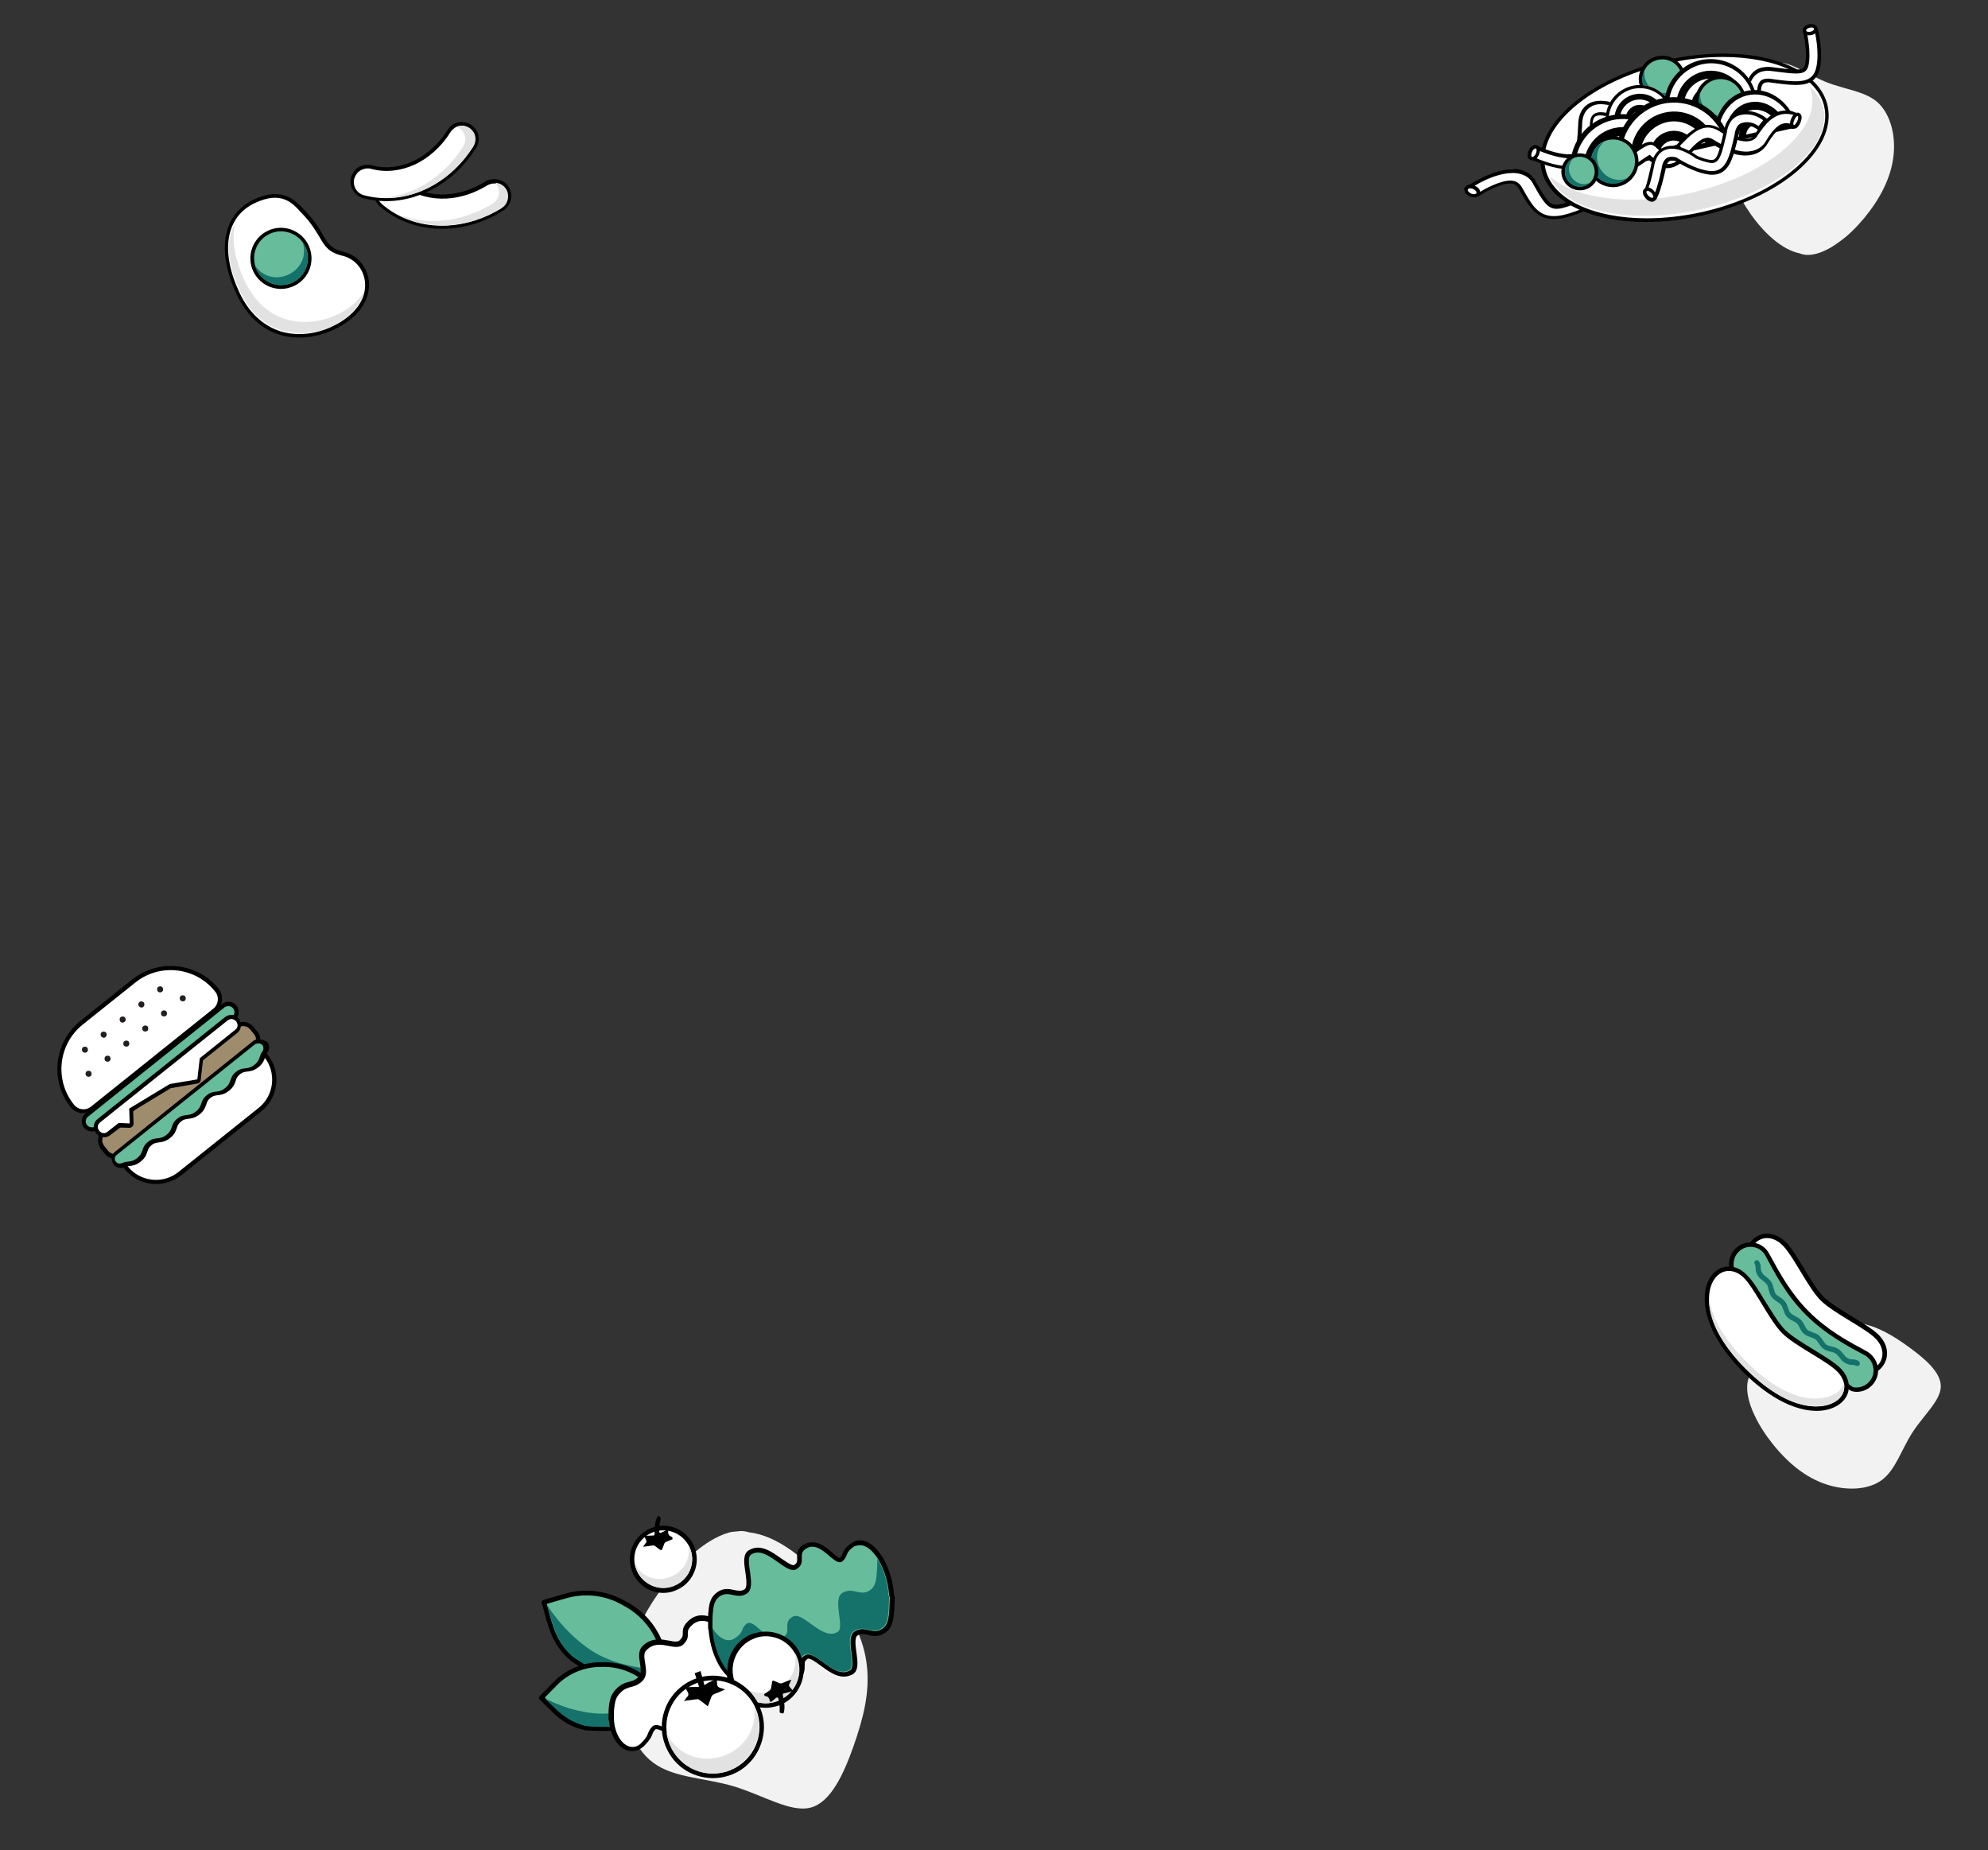 <svg xmlns="http://www.w3.org/2000/svg" xmlns:xlink="http://www.w3.org/1999/xlink" id="Layer_1" x="0px" y="0px" viewBox="0 0 817 760.3" style="enable-background:new 0 0 817 760.3;" xml:space="preserve">
<rect x="0" y="0" width="817" height="760.3" fill="#333333" stroke="none"/>
<style type="text/css">
	.st0{clip-path:url(#SVGID_2_);}
	.st1{fill:#F2F2F3;}
	.st2{clip-path:url(#SVGID_4_);}
	.st3{fill:#9E8C6D;}
	.st4{fill:#67BC9B;}
	.st5{fill:#FFFFFF;}
	.st6{fill:#231F20;}
	.st7{fill:#E2E2E2;}
	.st8{fill:#14726A;}
</style>
<g>
	<defs>
		
			<rect id="SVGID_1_" x="255.6" y="629.1" transform="matrix(0.996 -9.087364e-02 9.087364e-02 0.996 -61.179 30.646)" width="100.7" height="116.1"></rect>
	</defs>
	<clipPath id="SVGID_2_">
		<use xlink:href="#SVGID_1_" style="overflow:visible;"></use>
	</clipPath>
	<g class="st0">
		<path class="st1" d="M256.3,692.7c0.5-12.8,5.6-25.7,14.3-38.1c3.9-5.6,8.6-11.2,13.6-15.6c0,0,13.1-12.7,23.6-9.4    c11.6,1.3,23.4,11,31.9,21c0,0,0.1,0.1,0.2,0.2c1.1,1.2,2.1,2.5,3,3.7l0,0c2.8,3.6,6.6,9,8.4,13.3c2.6,5.4,4.3,10.8,4.9,16.2    c1.4,11.1-1.4,22-5.4,33.4c-4,11.3-9.3,23.1-17.6,25.3c-8.3,2.2-19.6-5.1-31.6-8.7c-12-3.6-24.6-3.4-33.1-9.7    C260.1,718.2,255.9,705.5,256.3,692.7z"></path>
	</g>
</g>
<g>
	<defs>
		<rect id="SVGID_3_" x="710.4" y="25.9" width="68" height="79"></rect>
	</defs>
	<clipPath id="SVGID_4_">
		<use xlink:href="#SVGID_3_" style="overflow:visible;"></use>
	</clipPath>
	<g class="st2">
		<path class="st1" d="M778.1,64.6c-1.1,8.6-5.4,17-11.9,24.9c-3,3.6-6.4,7.1-10.1,9.7c0,0-9.6,7.8-16.5,4.9    c-7.7-1.6-15-8.9-20.2-16.2c0,0,0-0.1-0.1-0.2c-0.6-0.9-1.2-1.8-1.8-2.7l0,0c-1.6-2.6-3.9-6.5-4.8-9.5c-1.4-3.8-2.2-7.6-2.3-11.3    c-0.3-7.6,2.3-14.8,5.7-22.3c3.4-7.4,7.7-15.1,13.4-16.1c5.7-1,12.9,4.6,20.7,7.8c7.8,3.2,16.4,3.8,21.6,8.6    C777.1,47.2,779.2,56,778.1,64.6z"></path>
	</g>
</g>
<path class="st1" d="M750.5,609.9c-8.2-2.7-15.5-8.5-21.9-16.5c-2.9-3.6-5.6-7.7-7.5-11.8c0,0-5.7-10.9-1.6-17.1  c3-7.3,11.6-13,19.6-16.6c0,0,0.1,0,0.2-0.1c1-0.4,2-0.9,3-1.2l0,0c2.9-1.1,7.1-2.6,10.2-2.9c4-0.7,7.8-0.7,11.4-0.1  c7.5,1.2,14,5.1,20.6,9.9c6.6,4.8,13.2,10.4,13.1,16.2c-0.1,5.8-7,11.7-11.6,18.8c-4.6,7.1-6.9,15.3-12.6,19.6  C767.7,612.3,758.7,612.6,750.5,609.9z"></path>
<path class="st3" d="M47.3,475.2c-1.4,0-2.7-0.6-3.6-1.7c-0.2-0.2-0.4-0.5-0.6-0.7c-1.2-1.4-2.3-2.8-1.9-4.9c0-0.1,0-0.2,0-0.2  c0.1-1.4,0.1-1.4,22-18.9c8-6.3,18.9-15,33.8-27c0.8-0.7,1.8-1,2.9-1c1.4,0,2.7,0.6,3.6,1.7l1.6,1.9c1.6,2,1.3,4.9-0.7,6.5  l-54.2,43.4C49.3,474.9,48.3,475.2,47.3,475.2z"></path>
<path d="M99.9,421.6c1.1,0,2.2,0.5,2.9,1.4l1.6,1.9c1.3,1.6,1,3.9-0.6,5.2l-54.2,43.3c-0.7,0.5-1.5,0.8-2.3,0.8  c-1.1,0-2.2-0.5-2.9-1.4c-1.4-1.8-2.7-2.9-2.3-4.9c0.3-2-3.6,1.8,55.6-45.6C98.3,421.9,99.1,421.6,99.9,421.6z M99.9,419.9  c-1.2,0-2.5,0.4-3.4,1.2c-15,12-25.9,20.7-33.8,27c-10.8,8.6-16.2,12.9-19,15.3c-2.6,2.2-3.3,2.9-3.3,4.3c0,0,0,0.1,0,0.1  c-0.4,2.5,0.9,4.1,2.1,5.6c0.2,0.2,0.4,0.4,0.6,0.7c1,1.3,2.6,2,4.2,2c1.2,0,2.5-0.4,3.4-1.2l54.2-43.4c1.1-0.9,1.8-2.2,2-3.6  c0.2-1.4-0.2-2.9-1.1-4l-1.6-1.9C103.1,420.6,101.6,419.9,99.9,419.9z"></path>
<path class="st4" d="M37.8,464.1c-1,0-2-0.5-2.6-1.3c-0.6-0.7-0.8-1.6-0.7-2.5c0.1-0.9,0.5-1.7,1.2-2.2l56.1-44.9  c0.6-0.5,1.3-0.7,2.1-0.7c1,0,2,0.5,2.6,1.3c0.6,0.7,0.8,1.6,0.7,2.5c-0.1,0.9-0.5,1.7-1.2,2.2l-56.1,44.9  C39.3,463.8,38.6,464.1,37.8,464.1z"></path>
<path d="M93.9,413.4c0.7,0,1.4,0.3,1.9,0.9c0.9,1.1,0.7,2.6-0.4,3.5l-56.1,44.9c-0.4,0.4-1,0.5-1.6,0.5c-0.7,0-1.4-0.3-1.9-0.9  c-0.9-1.1-0.7-2.6,0.4-3.5l56.1-44.9C92.8,413.5,93.4,413.4,93.9,413.4z M93.9,411.6c-0.9,0-1.9,0.3-2.6,0.9l-56.1,44.9  c-0.9,0.7-1.4,1.7-1.6,2.8c-0.1,1.1,0.2,2.2,0.9,3.1c0.8,1,2,1.6,3.3,1.6c0.9,0,1.9-0.3,2.6-0.9l56.1-44.9c0.9-0.7,1.4-1.7,1.6-2.8  c0.1-1.1-0.2-2.2-0.9-3.1C96.4,412.2,95.2,411.6,93.9,411.6z"></path>
<path class="st5" d="M64.1,485.6c-4.8,0-9.3-2.2-12.3-5.9c-0.9-1.1-0.8-1.9-0.7-3.7c0-0.4,0-0.8,0.1-1.3c0-0.2,0.1-0.5,0.3-0.6  l52.2-41.8c0.2-0.1,0.3-0.2,0.5-0.2c0,0,0.1,0,0.2,0c0.5,0.1,1,0.2,1.3,0.2c1.8,0.3,2.6,0.4,3.4,1.4c2.6,3.3,3.8,7.4,3.3,11.6  c-0.4,4.2-2.5,7.9-5.8,10.6L74,482.1C71.2,484.4,67.7,485.6,64.1,485.6z"></path>
<path d="M104.4,432.9c2.8,0.5,3.5,0.4,4.2,1.4c5.1,6.4,4.1,15.8-2.3,20.9l-32.9,26.3c-2.7,2.2-6,3.3-9.3,3.3  c-4.4,0-8.7-1.9-11.6-5.6c-0.8-1-0.5-1.6-0.4-4.5L104.4,432.9z M104.4,431.2c-0.4,0-0.8,0.1-1.1,0.4L51,473.3  c-0.4,0.3-0.6,0.8-0.7,1.3c0,0.5,0,0.9-0.1,1.3c-0.1,1.9-0.2,3,0.9,4.3c3.2,4,7.9,6.3,13,6.3c3.8,0,7.4-1.3,10.4-3.6l32.9-26.3  c3.5-2.8,5.6-6.7,6.1-11.1c0.5-4.4-0.8-8.8-3.5-12.2c-1.1-1.3-2.2-1.5-4-1.8c-0.4,0-0.8-0.1-1.3-0.2  C104.5,431.2,104.4,431.2,104.4,431.2z"></path>
<path class="st4" d="M49.5,479c-1.1,0-2.1-0.6-2.6-1.6c-0.6-1.2-0.3-2.6,0.7-3.4l56.9-45.6c0.5-0.4,1.1-0.6,1.7-0.6  c0.9,0,1.7,0.4,2.2,1.1c0.8,1,0.8,2.5,0,3.5c-0.5,0.7-0.7,1.3-1,2c-0.4,1.1-0.8,2.4-2.5,3.8c-1.7,1.4-3,1.5-4.2,1.6  c-1.1,0.1-2,0.2-3.3,1.2c-1.3,1-1.6,1.9-2,3c-0.4,1.1-0.8,2.4-2.5,3.8c-1.7,1.3-3.1,1.5-4.2,1.6c-1.1,0.1-2,0.2-3.3,1.2  c-1.3,1-1.6,1.9-2,3c-0.4,1.1-0.8,2.4-2.5,3.8c-1.7,1.4-3,1.5-4.2,1.6c-1.1,0.1-2,0.2-3.3,1.2c-1.3,1-1.6,1.9-2,3  c-0.4,1.1-0.8,2.4-2.5,3.8c-1.7,1.3-3,1.5-4.2,1.6c-1.1,0.1-2,0.2-3.3,1.2c-1.3,1-1.6,1.9-2,3c-0.4,1.1-0.8,2.4-2.5,3.8  c-1.7,1.4-3,1.5-4.2,1.6c-0.7,0.1-1.4,0.1-2.2,0.5C50.4,478.9,49.9,479,49.5,479z"></path>
<path d="M106.3,428.7c0.6,0,1.2,0.3,1.6,0.8c0.5,0.7,0.5,1.7,0,2.4c-1.5,1.9-0.8,3.6-3.3,5.6c-3,2.4-4.5,0.5-7.6,2.9  c-3,2.4-1.5,4.3-4.5,6.7c-3,2.4-4.5,0.5-7.5,2.9c-3,2.4-1.5,4.3-4.5,6.7c-3,2.4-4.5,0.5-7.6,2.9c-3,2.4-1.5,4.3-4.5,6.7  c-3,2.4-4.5,0.4-7.6,2.9c-3,2.4-1.5,4.3-4.5,6.7c-2.5,2-4,0.9-6.2,2c-0.3,0.1-0.6,0.2-0.9,0.2c-0.7,0-1.4-0.4-1.8-1.1  c-0.4-0.8-0.2-1.8,0.5-2.4l57-45.6C105.5,428.8,105.9,428.7,106.3,428.7z M106.3,427c-0.8,0-1.6,0.2-2.2,0.7c0,0,0,0,0,0l-56.9,45.6  c0,0,0,0,0,0c-1.3,1.1-1.7,2.9-0.9,4.5c0.6,1.3,1.9,2.1,3.3,2.1c0.6,0,1.1-0.1,1.6-0.4c0.6-0.3,1.2-0.4,1.9-0.4  c1.2-0.1,2.8-0.3,4.7-1.8c1.9-1.5,2.4-3,2.8-4.2c0.3-1,0.6-1.7,1.7-2.6c1.1-0.9,1.8-0.9,2.9-1.1c1.2-0.1,2.8-0.3,4.7-1.8  c1.9-1.5,2.4-3,2.8-4.2c0.3-1,0.6-1.7,1.7-2.6c1.1-0.9,1.8-0.9,2.9-1.1c1.2-0.1,2.8-0.3,4.7-1.8c1.9-1.5,2.4-3,2.8-4.2  c0.3-1,0.6-1.7,1.7-2.6c1.1-0.9,1.8-0.9,2.9-1.1c1.2-0.1,2.8-0.3,4.7-1.8c1.9-1.5,2.4-3,2.8-4.2c0.3-1,0.6-1.7,1.7-2.6  c1.1-0.9,1.8-0.9,2.9-1.1c1.2-0.1,2.8-0.3,4.7-1.8c1.9-1.5,2.4-3,2.8-4.2c0.2-0.7,0.4-1.2,0.8-1.7c1.1-1.3,1.1-3.2,0-4.5  C108.6,427.5,107.5,427,106.3,427z"></path>
<path class="st5" d="M34.3,456.6c-1.8,0-3.5-0.8-4.6-2.2c-8.4-10.5-6.7-25.8,3.8-34.2L54.9,403c4.4-3.5,9.6-5.3,15.2-5.3  c7.4,0,14.4,3.3,19,9.1c1,1.2,1.4,2.8,1.3,4.3c-0.2,1.6-0.9,3-2.2,4L38,455.3C37,456.2,35.7,456.6,34.3,456.6z"></path>
<path d="M70.1,398.6c6.9,0,13.7,3,18.3,8.8c1.8,2.2,1.4,5.4-0.8,7.1l-50.2,40.2c-0.9,0.7-2,1.1-3.1,1.1c-1.5,0-2.9-0.7-3.9-1.9  c-8.1-10.1-6.5-24.9,3.7-33l21.4-17.1C59.8,400.3,64.9,398.6,70.1,398.6z M70.1,396.9v1.8V396.9c-5.7,0-11.3,2-15.7,5.5L33,419.5  c-10.8,8.7-12.6,24.6-4,35.4c1.3,1.6,3.2,2.5,5.3,2.5c1.5,0,3-0.5,4.2-1.5l50.2-40.2c2.9-2.3,3.4-6.6,1.1-9.5  C85,400.3,77.8,396.9,70.1,396.9z"></path>
<path class="st5" d="M42.8,466.5c-1.4,0-2.7-1-3.2-2.4c-0.4-1.3-0.1-2.7,1.1-3.6l52.4-41.9c0.6-0.5,1.3-0.7,2-0.7  c0.7,0,1.4,0.2,2,0.7c0.1,0.1,0.2,0.2,0.4,0.4c0.2,0.1,0.2,0.2,0.3,0.4c0,0,0,0,0,0c0.5,0.7,0.7,1.6,0.7,2.3  c-0.1,0.8-0.5,1.6-1.2,2.1l-14.3,11.5l-0.9,8.3c0,0.4-0.3,0.7-0.7,0.8l-11.1,1.9L54.1,456l0.2,5.6c0,0.2-0.1,0.5-0.2,0.7  c-0.2,0.2-0.4,0.2-0.6,0.2l-4.2-0.1l-4.4,3.4C44.2,466.3,43.5,466.5,42.8,466.5z"></path>
<path d="M95.1,418.7c0.5,0,1,0.2,1.5,0.5c0.1,0.1,0.2,0.2,0.3,0.3c0,0,0,0,0,0c0,0,0.1,0.1,0.1,0.1s0,0,0,0c0,0,0,0,0,0  c0.8,1,1,2.5-0.3,3.5l-14.6,11.7l-1,8.7l-11.3,1.9l-16.7,10.1l0.2,6.1l-4.5-0.2l-4.6,3.6c-0.5,0.4-1,0.6-1.5,0.6  c-2,0-3.6-2.8-1.6-4.4l52.4-41.9C94.1,418.9,94.6,418.7,95.1,418.7z M95.1,417c-0.9,0-1.8,0.3-2.6,0.9l-52.4,41.9  c-1.4,1.1-1.9,2.9-1.3,4.5c0.6,1.8,2.3,3,4,3c0.9,0,1.8-0.3,2.5-0.9l4.1-3.1l3.8,0.1h0c0.4,0,0.9-0.2,1.2-0.5  c0.3-0.3,0.5-0.8,0.5-1.3l-0.2-5.1l15.5-9.4l10.9-1.9c0.8-0.1,1.3-0.7,1.4-1.5l0.9-8l14-11.2c0.9-0.7,1.4-1.6,1.6-2.7  c0.1-1-0.2-2-0.7-2.9c-0.1-0.3-0.3-0.5-0.5-0.7c-0.1-0.2-0.3-0.3-0.4-0.4C96.9,417.3,96,417,95.1,417z"></path>
<path class="st6" d="M51.2,419.9c0.5-0.4,0.6-1.2,0.2-1.8c-0.4-0.5-1.2-0.6-1.8-0.2c-0.5,0.4-0.6,1.2-0.2,1.8  C49.8,420.3,50.6,420.3,51.2,419.9z"></path>
<path class="st6" d="M52.7,429.8c0.5-0.4,0.6-1.2,0.2-1.8c-0.4-0.5-1.2-0.6-1.8-0.2c-0.5,0.4-0.6,1.2-0.2,1.8  C51.3,430.1,52.2,430.2,52.7,429.8z"></path>
<path class="st6" d="M45,436c0.5-0.4,0.6-1.2,0.2-1.8c-0.4-0.5-1.2-0.6-1.8-0.2c-0.5,0.4-0.6,1.2-0.2,1.8  C43.6,436.3,44.4,436.4,45,436z"></path>
<path class="st6" d="M37.2,442.2c0.5-0.4,0.6-1.2,0.2-1.8c-0.4-0.5-1.2-0.6-1.8-0.2c-0.5,0.4-0.6,1.2-0.2,1.8  C35.9,442.5,36.7,442.6,37.2,442.2z"></path>
<path class="st6" d="M60.5,423.6c0.5-0.4,0.6-1.2,0.2-1.8c-0.4-0.5-1.2-0.6-1.8-0.2c-0.5,0.4-0.6,1.2-0.2,1.8  C59.1,423.9,59.9,424,60.5,423.6z"></path>
<path class="st6" d="M68.2,417.4c0.5-0.4,0.6-1.2,0.2-1.8c-0.4-0.5-1.2-0.6-1.8-0.2c-0.5,0.4-0.6,1.2-0.2,1.8  C66.8,417.7,67.6,417.8,68.2,417.4z"></path>
<path class="st6" d="M75.9,411.2c0.5-0.4,0.6-1.2,0.2-1.8c-0.4-0.5-1.2-0.6-1.8-0.2c-0.5,0.4-0.6,1.2-0.2,1.8  C74.6,411.5,75.4,411.6,75.9,411.2z"></path>
<path class="st6" d="M43.4,426.1c0.5-0.4,0.6-1.2,0.2-1.8c-0.4-0.5-1.2-0.6-1.8-0.2c-0.5,0.4-0.6,1.2-0.2,1.8  C42.1,426.4,42.9,426.6,43.4,426.1z"></path>
<path class="st6" d="M35.7,432.3c0.5-0.4,0.6-1.2,0.2-1.8c-0.4-0.5-1.2-0.6-1.8-0.2c-0.5,0.4-0.6,1.2-0.2,1.8  C34.4,432.6,35.2,432.7,35.7,432.3z"></path>
<path class="st6" d="M58.9,413.7c0.5-0.4,0.6-1.2,0.2-1.8c-0.4-0.5-1.2-0.6-1.8-0.2c-0.5,0.4-0.6,1.2-0.2,1.8  C57.6,414,58.4,414.2,58.9,413.7z"></path>
<path class="st6" d="M66.6,407.5c0.5-0.4,0.6-1.2,0.2-1.8c-0.4-0.5-1.2-0.6-1.8-0.2c-0.5,0.4-0.6,1.2-0.2,1.8  C65.3,407.9,66.1,407.9,66.6,407.5z"></path>
<path class="st5" d="M104.5,82.7c11.7-5.5,16.5,0.4,20.5,4.7c9.2,9.7,6.9,14.7,16.1,16.9c11.5,2.8,16,21-4.1,30.4  c-13.4,6.2-30.5,4.4-39.2-14.2C89.2,102.1,92.8,88.2,104.5,82.7z"></path>
<path d="M137.3,135.4c-7.3,3.4-15,4.2-21.8,2.3c-7.9-2.2-14.2-8.1-18.3-16.9c-4.2-8.9-5.7-17.3-4.3-24.2c1.3-6.7,5.3-11.7,11.4-14.6  c11.7-5.5,17,0.2,20.8,4.3l0.5,0.5c3.8,4,5.6,7.1,7.1,9.7c2.2,3.7,3.4,5.8,8.6,7c5.5,1.3,9.7,6.2,10.3,12.1  C152.3,123.5,147,130.8,137.3,135.4z M104.8,83.4c-12,5.6-14.4,19.7-6.4,36.8c3.9,8.4,10,13.9,17.4,16.1c6.5,1.8,13.9,1.1,20.8-2.2  c9.1-4.3,14.1-11.1,13.4-18.2c-0.5-5.3-4.2-9.6-9.2-10.8c-5.8-1.4-7.3-3.9-9.5-7.7c-1.5-2.5-3.3-5.6-6.9-9.4l-0.5-0.5  C120,83.1,115.5,78.4,104.8,83.4z"></path>
<path class="st7" d="M149.5,119.8c-2.8,16-37.4,28.7-50.7,0.2c-5.4-11.5-6.3-21.3-2.2-28c-1.4,6.3-0.3,14.2,3.9,23.3  C112.8,141.7,142.5,132.6,149.5,119.8z"></path>
<path class="st4" d="M120.5,116.8c-5.9,2.7-12.9,0.2-15.7-5.7c-2.8-5.9-0.2-12.9,5.7-15.7c5.9-2.7,12.9-0.2,15.7,5.7  C128.9,107,126.4,114,120.5,116.8z"></path>
<path d="M110.8,96.1c5.5-2.6,12.1-0.2,14.7,5.3c2.6,5.5,0.2,12.1-5.3,14.7c-5.5,2.6-12.1,0.2-14.7-5.3  C102.9,105.3,105.2,98.7,110.8,96.1z M110.1,94.8c-6.2,2.9-9,10.4-6,16.7c2.9,6.2,10.4,9,16.7,6c6.3-2.9,9-10.4,6-16.7  C123.9,94.6,116.4,91.8,110.1,94.8z"></path>
<path class="st8" d="M120.1,116.1c-5.5,2.6-12.1,0.2-14.7-5.3c-0.3-0.6-0.5-1.1-0.6-1.7c7,10.3,23.1,2.7,19.7-9.2  c3.5,5,2.2,11.9-2.8,15.4C121.2,115.6,120.7,115.9,120.1,116.1z"></path>
<path class="st5" d="M201.4,88.8c-7.7,3.6-15.9,5.1-23.8,4.3c-8-0.8-15.2-3.9-21-8.9c-1.3-1.1-2-2.6-2.1-4.3s0.5-3.3,1.6-4.5  c0.6-0.6,1.3-1.2,2-1.5c2.3-1.1,4.9-0.7,6.8,1c3.9,3.4,8.9,5.4,14.4,5.9c5.5,0.5,11.3-0.6,16.8-3.2c1.4-0.6,2.7-1.4,4-2.2  c0.2-0.1,0.4-0.2,0.5-0.3c2.6-1.2,5.8-0.5,7.6,1.8c2.1,2.7,1.6,6.7-1.1,8.8c-0.2,0.2-0.4,0.3-0.6,0.4  C204.8,87.1,203.1,88,201.4,88.8z"></path>
<path d="M158.4,74.5c1.9-0.9,4.3-0.7,6,0.9c8.2,7.1,20.6,8.2,31.9,2.9c1.4-0.7,2.8-1.4,4.1-2.2c0.2-0.1,0.3-0.2,0.4-0.2  c2.3-1.1,5.1-0.4,6.7,1.6c1.8,2.4,1.4,5.9-1,7.7c-0.2,0.1-0.3,0.2-0.5,0.4c-1.6,1-3.3,1.9-5,2.7c-15.4,7.2-32.5,5.6-44.1-4.5  c-2.3-2-2.5-5.5-0.5-7.8C157.1,75.2,157.7,74.8,158.4,74.5z M157.7,73.1c-0.9,0.4-1.6,1-2.3,1.7c-2.6,2.9-2.3,7.3,0.6,9.9  c5.9,5.1,13.3,8.3,21.4,9.1c8,0.8,16.4-0.7,24.2-4.4c1.7-0.8,3.4-1.7,5.1-2.8c0.2-0.1,0.4-0.3,0.7-0.5c3-2.4,3.6-6.7,1.3-9.8  c-2-2.6-5.6-3.4-8.5-2.1c-0.2,0.1-0.4,0.2-0.6,0.3l0,0c-1.3,0.8-2.6,1.5-4,2.2c-5.3,2.5-11,3.6-16.4,3.1c-5.3-0.5-10.2-2.5-14-5.7  C163.2,72.4,160.3,71.9,157.7,73.1z"></path>
<path class="st7" d="M206.1,85.5c-14,8.7-30.3,9.3-42.7,2.5c11.8,4.8,26.3,3.5,39-4.3c2.6-1.6,3.5-5,1.9-7.6c-0.2-0.3-0.5-0.7-0.7-1  c3.1,0.2,5.4,2.8,5.2,5.8C208.7,82.9,207.7,84.5,206.1,85.5z"></path>
<path class="st5" d="M175.4,78.2c-8.5,4-17.4,4.8-25.9,2.6c-1.6-0.5-3-1.5-3.8-2.9c-0.8-1.5-1-3.1-0.6-4.8c0.5-1.8,1.7-3.3,3.4-4  c1.4-0.6,2.9-0.7,4.3-0.4c5.6,1.5,11.7,0.9,17.4-1.8c5.7-2.7,10.7-7.2,14.5-13.1c0.6-1,1.5-1.7,2.6-2.2c1.7-0.8,3.7-0.8,5.4,0.1  c3.1,1.5,4.4,5.3,2.8,8.4c-0.1,0.2-0.2,0.4-0.4,0.6C190.1,68.4,183.3,74.5,175.4,78.2z"></path>
<path d="M148.8,69.7c1.1-0.5,2.5-0.7,3.8-0.3c5.9,1.6,12.2,0.8,17.9-1.8c5.7-2.7,10.9-7.3,14.7-13.4c0.6-0.9,1.4-1.5,2.2-2  c1.5-0.7,3.2-0.7,4.8,0.1c2.7,1.4,3.9,4.7,2.5,7.4c-0.1,0.2-0.2,0.4-0.3,0.6c-5,7.9-11.8,13.8-19.4,17.4c-8.1,3.8-17,4.8-25.5,2.5  c-2.9-0.8-4.7-3.9-3.9-6.8C146.2,71.6,147.3,70.3,148.8,69.7z M148.1,68.3c-1.9,0.9-3.2,2.5-3.8,4.5c-1,3.7,1.2,7.6,4.9,8.6  c8.7,2.3,17.8,1.4,26.4-2.6c8-3.7,14.9-9.9,20-17.9c0.1-0.2,0.3-0.5,0.4-0.7c0.8-1.7,1-3.6,0.4-5.3c-0.6-1.8-1.8-3.2-3.5-4  c-1.9-1-4.1-1-6.1-0.1c-1.1,0.5-2.1,1.4-2.8,2.5c0,0,0,0,0,0c-3.6,5.8-8.5,10.2-14.1,12.9c-5.6,2.6-11.4,3.2-16.9,1.8  C151.3,67.5,149.6,67.7,148.1,68.3z"></path>
<path class="st7" d="M194.5,60.2c-8.8,13.9-23.1,21.7-37.3,21.1c12.7-0.9,25.2-8.5,33.1-21c1.7-2.6,0.9-6-1.6-7.7  c-0.3-0.2-0.7-0.4-1-0.5c2.8-1.2,6,0.1,7.3,2.9C195.6,56.7,195.5,58.6,194.5,60.2z"></path>
<path class="st5" d="M638.6,89.5c-7,0-9.9-5.2-13.5-11.7l-0.3-0.6c-0.8-1.5-2-2.2-3.8-2.3c-0.1,0-0.2,0-0.3,0  c-4.3,0-10.8,3.7-12.8,5l-0.4,0.2l-4.6-2.6l1-0.6c1-0.7,9.8-6.5,17.7-6.5c0.2,0,0.5,0,0.7,0c3.9,0.2,6.6,1.7,8.3,4.6l0.3,0.6  c3.9,7,5.6,9.4,8.8,9.4c0.7,0,1.5-0.1,2.5-0.4c7.6-1.9,16.7-7.4,16.8-7.5l0.4-0.2l4.3,2.8l-1,0.6c-0.4,0.3-10.3,6.2-19.1,8.5  C641.7,89.2,640,89.5,638.6,89.5z"></path>
<path d="M621.6,71.1c0.2,0,0.4,0,0.7,0c3.6,0.2,6.2,1.6,7.7,4.3l0.3,0.6c3.8,6.8,5.7,9.8,9.4,9.8c0.8,0,1.7-0.1,2.7-0.4  c7.7-2,16.9-7.5,16.9-7.6l3,1.9c-0.4,0.2-10.1,6.1-18.9,8.4c-1.8,0.5-3.4,0.7-4.8,0.7c-6.6,0-9.2-4.8-12.9-11.4l-0.3-0.5  c-1-1.7-2.4-2.6-4.4-2.7c-0.1,0-0.2,0-0.3,0c-4.5,0-11.2,3.8-13.2,5.1l-3.2-1.8C605.2,76.7,613.9,71.1,621.6,71.1z M621.6,69.6  c-3.4,0-7.4,1-11.8,3.1c-3.4,1.5-5.9,3.2-6.4,3.5l-1.9,1.3l2,1.1l3.2,1.8l0.8,0.4l0.7-0.5c2.4-1.6,8.5-4.9,12.4-4.9  c0.1,0,0.2,0,0.3,0c1.5,0.1,2.4,0.7,3.2,2l0.3,0.5c3.8,6.8,6.8,12.1,14.2,12.1c1.6,0,3.2-0.2,5.2-0.7c8.9-2.3,18.9-8.3,19.3-8.6  l1.9-1.2l-1.9-1.2l-3-1.9l-0.8-0.5l-0.8,0.5c-0.1,0.1-9.1,5.5-16.6,7.4c-0.9,0.2-1.7,0.3-2.3,0.3c-2.7,0-4.2-1.9-8.2-9.1l-0.3-0.6  c-1.7-3.1-4.8-4.8-8.8-5C622.1,69.6,621.8,69.6,621.6,69.6z"></path>
<path class="st5" d="M663.4,79.4c-0.7,0-1.5-0.3-2.2-0.7c-0.7-0.5-1.2-1.1-1.1-1.7c0-0.4,0.2-0.8,0.6-1.1c0.3-0.2,0.7-0.3,1.1-0.3  c0.7,0,1.5,0.3,2.2,0.7c0.7,0.5,1.2,1.1,1.1,1.7c0,0.4-0.2,0.8-0.6,1.1C664.1,79.3,663.8,79.4,663.4,79.4z"></path>
<path d="M661.8,76.3c0.6,0,1.2,0.2,1.8,0.6c0.8,0.6,1.1,1.3,0.5,1.6c-0.2,0.1-0.4,0.2-0.7,0.2c-0.6,0-1.2-0.2-1.8-0.6  c-0.8-0.6-1.1-1.3-0.5-1.6C661.2,76.4,661.5,76.3,661.8,76.3z M661.8,74.9c-0.6,0-1,0.1-1.4,0.4c-0.6,0.4-1,1-1,1.7  c0,0.9,0.5,1.7,1.5,2.3c0.8,0.5,1.7,0.8,2.6,0.8c0.6,0,1-0.1,1.4-0.4c0.6-0.4,1-1,1-1.7c0-0.9-0.5-1.7-1.5-2.3  C663.5,75.2,662.6,74.9,661.8,74.9z"></path>
<path class="st5" d="M605.8,80.4c-0.7,0-1.5-0.3-2.2-0.7c-0.7-0.5-1.2-1.1-1.1-1.7c0-0.4,0.2-0.8,0.6-1.1c0.3-0.2,0.7-0.3,1.1-0.3  c0.7,0,1.5,0.3,2.2,0.7c0.7,0.5,1.2,1.1,1.1,1.7c0,0.4-0.2,0.8-0.6,1.1C606.6,80.3,606.2,80.4,605.8,80.4z"></path>
<path d="M604.2,77.4c0.6,0,1.2,0.2,1.8,0.6c0.8,0.6,1.1,1.3,0.5,1.6c-0.2,0.1-0.4,0.2-0.7,0.2c-0.6,0-1.2-0.2-1.8-0.6  c-0.8-0.6-1.1-1.3-0.5-1.6C603.7,77.4,603.9,77.4,604.2,77.4z M604.2,75.9c-0.6,0-1,0.1-1.4,0.4c-0.6,0.4-1,1-1,1.7  c0,0.9,0.5,1.7,1.5,2.3c0.8,0.5,1.7,0.8,2.6,0.8c0.6,0,1-0.1,1.4-0.4c0.6-0.4,1-1,1-1.7c0-0.9-0.5-1.7-1.5-2.3  C606,76.2,605.1,75.9,604.2,75.9z"></path>
<path class="st5" d="M676.6,90.5c-22.9,0-39.4-8.3-42.3-21c-1.9-8.5,2.4-17.7,12.2-26.1c9.6-8.3,23.4-14.7,38.9-18.1  c7.7-1.7,15.3-2.6,22.7-2.6c22.9,0,39.4,8.3,42.3,21c1.9,8.5-2.4,17.7-12.2,26.1c-9.7,8.3-23.4,14.7-38.9,18.1  C691.6,89.6,684,90.5,676.6,90.5z"></path>
<path d="M708.1,23.4c21.7,0,38.8,7.7,41.6,20.4c3.8,16.9-18.9,36.4-50.5,43.4c-7.8,1.7-15.4,2.5-22.5,2.5  c-21.7,0-38.8-7.7-41.6-20.4C631.2,52.4,653.9,33,685.5,26C693.4,24.2,701,23.4,708.1,23.4z M708.1,22v1.4V22  c-7.4,0-15.1,0.9-22.9,2.6c-15.5,3.5-29.5,10-39.2,18.3c-10,8.6-14.4,18.1-12.5,26.8c2.9,13.1,19.8,21.5,43,21.5  c7.4,0,15.1-0.9,22.9-2.6c15.5-3.5,29.5-10,39.2-18.3c10-8.6,14.4-18.1,12.5-26.8C748.2,30.4,731.3,22,708.1,22z"></path>
<path class="st7" d="M743.7,35.6c0.3,0.8,0.6,1.7,0.8,2.5c3.5,15.8-19,34.3-50.3,41.3c-24.4,5.4-46.9,2.2-57.3-6.9  c5.8,14,32.6,20.1,62.2,13.5c31.3-7,53.8-25.4,50.3-41.3C748.6,41.3,746.7,38.2,743.7,35.6z"></path>
<path class="st4" d="M683.1,41.5c-1,0-1.9-0.2-2.8-0.5c-4.7-1.6-7.1-6.6-5.6-11.3c1.2-3.6,4.6-6,8.4-6c1,0,1.9,0.2,2.8,0.5  c4.7,1.6,7.1,6.6,5.6,11.3C690.3,39,687,41.5,683.1,41.5z"></path>
<path d="M683.1,24.4c0.9,0,1.8,0.1,2.6,0.4c4.3,1.4,6.6,6.1,5.1,10.4c-1.2,3.4-4.4,5.6-7.7,5.6c-0.9,0-1.8-0.1-2.6-0.4  c-4.3-1.4-6.6-6.1-5.1-10.4C676.5,26.5,679.7,24.4,683.1,24.4z M683.1,22.9c-4.1,0-7.8,2.6-9.1,6.5c-0.8,2.4-0.7,5,0.5,7.3  c1.1,2.3,3.1,4,5.5,4.9c1,0.3,2,0.5,3.1,0.5c4.1,0,7.8-2.6,9.1-6.5c1.7-5-1-10.5-6-12.2C685.2,23.1,684.2,22.9,683.1,22.9z"></path>
<path class="st8" d="M680.5,40.3c-4.3-1.5-6.6-6.1-5.1-10.4c0.1-0.4,0.3-0.8,0.5-1.2c-1.5,9.1,10.9,13.3,15.3,5.2  c-0.7,4.5-4.9,7.5-9.4,6.8C681.4,40.6,680.9,40.5,680.5,40.3z"></path>
<path class="st5" d="M644.6,68.9c-6.1,0-13.4-3.2-13.7-3.3l-0.6-0.3l1.9-4.3l0.6,0.3c0.1,0,6.7,2.9,11.8,2.9c0.2,0,0.3,0,0.5,0  c3.2-0.1,3.6-2.4,4.2-12.9l0-0.7c0.2-3.5,1.5-6,3.9-7.4c1.3-0.7,2.8-1.1,4.6-1.1c4.1,0,8.2,2,9,2.4l0.6,0.3l-2.1,4.2l-0.6-0.3  c-1-0.5-4.2-1.9-6.9-1.9c-0.9,0-1.6,0.2-2.2,0.5c-1,0.5-1.5,1.7-1.6,3.6l0,0.7c-0.6,9.9-1,17-8.7,17.3  C645.1,68.9,644.9,68.9,644.6,68.9z"></path>
<path d="M657.8,42.8c4,0,8,2,8.6,2.3L665,48c-1.2-0.6-4.5-1.9-7.2-1.9c-0.9,0-1.8,0.2-2.5,0.6c-1.2,0.7-1.8,2-1.9,4.2l0,0.7  c-0.6,9.9-0.9,16.4-8,16.7c-0.2,0-0.4,0-0.6,0c-5.9,0-13.1-3.1-13.4-3.3l1.3-3c0.1,0,6.8,3,12.1,3c0.2,0,0.3,0,0.5,0  c4-0.2,4.3-3.4,4.9-13.6l0-0.7c0.2-3.3,1.4-5.6,3.6-6.8C654.9,43.1,656.4,42.8,657.8,42.8z M657.8,41.4v1.4V41.4  c-1.9,0-3.6,0.4-4.9,1.2c-2.6,1.5-4.1,4.2-4.3,7.9l0,0.7c-0.3,4.9-0.5,8.3-1.1,10.2c-0.4,1.3-0.9,2-2.4,2c-0.1,0-0.3,0-0.5,0  c-4.9,0-11.4-2.8-11.5-2.9l-1.3-0.6l-0.6,1.3l-1.3,3l-0.6,1.3l1.3,0.6c0.8,0.3,7.8,3.4,13.9,3.4c0.2,0,0.5,0,0.7,0  c3.9-0.2,6.4-2,7.7-5.7c1.1-3.1,1.4-7.4,1.6-12.3l0-0.7c0.1-2.4,1-2.9,1.2-3c0.4-0.2,1-0.4,1.8-0.4c2.2,0,5.2,1.1,6.6,1.8l1.3,0.6  l0.6-1.3l1.5-2.9l0.6-1.3l-1.3-0.6C666.3,43.4,662.1,41.4,657.8,41.4z"></path>
<path class="st5" d="M673.9,63.1c7.8,0,14-6.3,14-14.1c0-7.8-6.3-14.1-14-14.1c-7.8,0-14,6.3-14,14.1  C659.8,56.8,666.1,63.1,673.9,63.1z"></path>
<path d="M686.4,42.6c-3.5-6.9-12-9.7-18.9-6.1c-5.7,2.9-8.7,9.3-7.3,15.6l27.4-6.1C687.3,44.8,686.9,43.7,686.4,42.6z M670.4,48.6  c0.2-1.9,2-3.3,3.9-3c1,0.1,1.9,0.7,2.5,1.6L670.4,48.6z M679.2,46.6c-1.3-3-4.8-4.3-7.7-3c-2.1,1-3.5,3.1-3.5,5.5l-2.3,0.5  c-0.3-4.5,3.1-8.4,7.6-8.7c3.6-0.2,6.9,1.9,8.2,5.2L679.2,46.6z M683.9,45.6c-1.9-5.5-7.9-8.4-13.4-6.5c-4.6,1.6-7.5,6.2-7,11  l-2.3,0.5c-0.8-7.1,4.3-13.5,11.3-14.3c6-0.7,11.7,2.9,13.7,8.7L683.9,45.6z"></path>
<path class="st5" d="M719.1,44.4c-0.3-0.9-2.5-9.1,1.3-13.6c1.5-1.7,3.6-2.6,6.2-2.6c0.6,0,1.2,0,1.8,0.1l0.7,0.1  c3.8,0.5,6.9,0.9,9,0.9c3.2,0,4.1-0.9,4.5-2.6c1.2-5-0.5-12.5-0.5-12.6l-0.2-0.7l4.6-1l0.2,0.7c0.1,0.3,1.9,8.7,0.5,14.7  c-1.3,5.5-5.6,6.2-9.2,6.2c-2.7,0-5.8-0.4-9.5-0.9l-0.7-0.1c-0.4-0.1-0.8-0.1-1.2-0.1c-1.2,0-2.1,0.3-2.6,1c-1.7,2-1,7-0.4,9.2  l0.2,0.7l-4.5,1.3L719.1,44.4z"></path>
<path d="M745.9,13.4c0.1,0.3,1.9,8.5,0.5,14.4c-1,4.4-4,5.6-8.5,5.6c-2.6,0-5.8-0.4-9.4-0.9l-0.7-0.1c-0.5-0.1-0.9-0.1-1.3-0.1  c-1.4,0-2.5,0.4-3.2,1.2c-2,2.4-1,8.1-0.5,9.9l-3.1,0.9c-0.3-0.9-2.4-8.8,1.2-12.9c1.3-1.5,3.2-2.3,5.6-2.3c0.5,0,1.1,0,1.7,0.1  l0.7,0.1c4.1,0.5,7,0.9,9.1,0.9c3.2,0,4.6-0.8,5.2-3.2c1.2-5.2-0.5-12.8-0.5-12.9L745.9,13.4z M746.9,11.6l-1.4,0.3l-3.1,0.7  l-1.4,0.3l0.3,1.4c0,0.1,1.6,7.4,0.5,12.3c-0.3,1.3-0.7,2-3.8,2c-2.1,0-5.2-0.4-8.9-0.9l-0.7-0.1c-0.7-0.1-1.3-0.1-1.9-0.1  c-2.8,0-5.1,0.9-6.7,2.9c-1.7,2-2.5,4.9-2.3,8.7c0.1,2.8,0.8,5.1,0.9,5.6l0.4,1.4l1.4-0.4l3.1-0.9l1.4-0.4l-0.4-1.4  c-0.6-2.1-1.2-6.9,0.2-8.5c0.2-0.2,0.6-0.7,2.1-0.7c0.3,0,0.7,0,1.1,0.1l0.7,0.1c3.7,0.5,6.8,0.9,9.6,0.9c3.9,0,8.5-0.8,9.9-6.7  c0.6-2.6,0.7-5.9,0.3-9.7c-0.3-2.9-0.8-5-0.8-5.3L746.9,11.6z"></path>
<path class="st5" d="M703.1,62.5c10.5,0,19.1-8.6,19.1-19.1c0-10.6-8.6-19.1-19.1-19.1c-10.5,0-19.1,8.6-19.1,19.1  C684,53.9,692.5,62.5,703.1,62.5z"></path>
<path d="M720.1,34.7c-4.8-9.4-16.3-13.1-25.7-8.4c-7.8,4-11.9,12.7-10,21.2l37.3-8.3C721.4,37.6,720.8,36.1,720.1,34.7z M698.3,42.8  c0.3-2.6,2.7-4.5,5.4-4.1c1.4,0.2,2.6,1,3.4,2.2L698.3,42.8z M710.3,40.1c-1.8-4-6.5-5.8-10.5-4c-2.9,1.3-4.8,4.2-4.7,7.4l-3.1,0.7  c-0.4-6.1,4.2-11.5,10.4-11.9c4.9-0.3,9.4,2.5,11.2,7.1L710.3,40.1z M716.7,38.7c-2.6-7.5-10.8-11.4-18.2-8.9  c-6.3,2.2-10.3,8.4-9.5,15l-3.1,0.7c-1.1-9.6,5.8-18.3,15.4-19.4c8.2-0.9,16,4,18.6,11.8L716.7,38.7z"></path>
<path class="st4" d="M707.1,51.4c-0.7,0-1.4-0.1-2-0.2c-2.5-0.5-4.7-2-6.2-4.2c-1.4-2.2-1.9-4.8-1.3-7.3c1-4.5,5-7.7,9.5-7.7  c0.7,0,1.4,0.1,2,0.2c5.3,1.1,8.6,6.3,7.5,11.6C715.7,48.1,711.7,51.4,707.1,51.4z"></path>
<path d="M707.1,32.5c0.6,0,1.3,0.1,1.9,0.2c4.9,1,8,5.9,7,10.8c-0.9,4.3-4.7,7.2-8.8,7.2c-0.6,0-1.3-0.1-1.9-0.2  c-4.9-1-8-5.9-7-10.8C699.2,35.5,702.9,32.5,707.1,32.5z M707.1,31.1c-4.9,0-9.2,3.5-10.2,8.3c-0.6,2.8-0.1,5.5,1.4,7.9  c1.5,2.3,3.9,4,6.6,4.6c0.7,0.2,1.5,0.2,2.2,0.2c4.9,0,9.2-3.5,10.2-8.3c0.6-2.8,0.1-5.5-1.4-7.9c-1.5-2.3-3.9-4-6.6-4.6  C708.6,31.2,707.9,31.1,707.1,31.1z"></path>
<path class="st8" d="M705.2,50.4c-4.9-1-8-5.9-6.9-10.8c0.1-0.5,0.3-1,0.4-1.4c-0.5,10.2,13.7,13.2,17.4,3.7c-0.2,5-4.4,8.9-9.4,8.7  C706.2,50.6,705.7,50.6,705.2,50.4z"></path>
<path class="st5" d="M743.4,13.8c-1,0-1.7-0.4-1.8-1.1c-0.2-0.9,0.6-1.7,2-2c0.3-0.1,0.6-0.1,0.8-0.1c1,0,1.7,0.4,1.8,1.1  c0.1,0.5-0.1,1-0.6,1.4c-0.4,0.3-0.8,0.5-1.4,0.6C744,13.8,743.7,13.8,743.4,13.8z"></path>
<path d="M744.4,11.3c0.6,0,1.1,0.2,1.1,0.5c0.1,0.5-0.5,1-1.4,1.2c-0.2,0.1-0.5,0.1-0.7,0.1c-0.6,0-1.1-0.2-1.1-0.5  c-0.1-0.5,0.5-1,1.4-1.2C743.9,11.3,744.2,11.3,744.4,11.3z M744.4,9.9c-0.3,0-0.6,0-1,0.1c-1.7,0.4-2.8,1.6-2.5,2.9  c0.2,1,1.2,1.6,2.5,1.6c0.3,0,0.6,0,1-0.1c0.7-0.1,1.2-0.4,1.7-0.8c0.7-0.6,1-1.3,0.8-2.1C746.7,10.5,745.7,9.9,744.4,9.9z"></path>
<path class="st5" d="M629.8,65.2c-0.2,0-0.3,0-0.5-0.1c-0.8-0.4-1-1.6-0.3-3c0.4-0.8,1.1-1.8,2-1.8c0.2,0,0.3,0,0.5,0.1  c0.8,0.4,1,1.6,0.3,3C631.5,64.2,630.7,65.2,629.8,65.2z"></path>
<path d="M631,61c0.1,0,0.1,0,0.2,0c0.4,0.2,0.4,1.1,0,2.1c-0.4,0.8-1,1.4-1.4,1.4c-0.1,0-0.1,0-0.2,0c-0.4-0.2-0.4-1.1,0-2.1  C630,61.6,630.6,61,631,61z M631,59.6c-1.2,0-2.2,1.1-2.7,2.2c-0.3,0.6-0.5,1.3-0.5,1.9c0,1.4,0.8,1.9,1.1,2  c0.2,0.1,0.5,0.2,0.8,0.2c1.2,0,2.2-1.1,2.7-2.2c0.8-1.8,0.5-3.4-0.7-4C631.6,59.6,631.3,59.6,631,59.6z"></path>
<path class="st5" d="M664.9,69.3c-1.8-8.1,0.7-16.1,6-21.6c-2.7-0.5-5.6-0.5-8.5,0.2c-11.6,2.6-18.8,14-16.3,25.6  c0.1,0.5,0.3,1,0.4,1.5l18.8-4.2C665.1,70.4,665,69.9,664.9,69.3z"></path>
<path class="st5" d="M725.9,57.4c1.6-3.4,4.5-6,7.9-6.8c1.5-0.3,2.9-0.3,4.4-0.1c-3.1-9-11.7-14.5-20.2-12.6  c-5.6,1.2-10,5.5-11.9,10.9c2.2,2.9,4,6.4,4.8,10.3c0.1,0.5,0.2,1,0.3,1.6L725.9,57.4z"></path>
<path class="st5" d="M688,64.2c0.1,0.5,0.2,1,0.3,1.6l17.2-3.8c-0.2-0.5-0.3-1-0.4-1.5c-0.9-4-0.4-8.1,1-11.6  c-5.5-6.5-14.3-9.8-23.2-7.8c-4.7,1-8.8,3.5-11.9,6.7C679.1,49.3,686.1,55.5,688,64.2z"></path>
<path class="st5" d="M683.7,64.2l-15.3,3.4c2.3,2.3,5.1,4.2,8.2,5.4C679.7,70.7,682.1,67.7,683.7,64.2z"></path>
<path class="st5" d="M664.9,69.3c0.1,0.5,0.3,1,0.4,1.5l23-5.1c-0.1-0.5-0.2-1-0.3-1.6c-1.9-8.7-8.8-14.9-17-16.4  C665.6,53.3,663.1,61.3,664.9,69.3z"></path>
<path class="st5" d="M705.4,62l6-1.3c-0.1-0.5-0.2-1-0.3-1.6c-0.9-3.9-2.6-7.4-5.1-10.2c-1.5,3.5-1.9,7.5-1,11.6  C705.1,60.9,705.3,61.5,705.4,62z"></path>
<path d="M706.6,51.5c1.5-6.7,6.6-11.9,13.2-12.6c7.4-0.8,14.5,4.3,17.1,12.2l-2.8,0.6c-2.5-7.5-10-11.6-16.7-9.2  c-5,1.8-8.2,6.8-8.4,12.5c0.5,1,0.9,2,1.2,3.1c0,0.2,0.1,0.3,0.1,0.5l28.3-6.3c-0.3-1.6-0.9-3.1-1.6-4.5c-4.5-9.5-15-13.5-23.4-8.9  c-4.3,2.3-7.2,6.4-8.4,11.3C705.8,50.6,706.2,51,706.6,51.5z M717.6,55.3c0.3-2.6,2.4-4.4,4.8-4c1.3,0.2,2.4,1,3.1,2.2L717.6,55.3z   M728.4,53c-1.7-4-6-5.9-9.6-4.2c-2.6,1.2-4.2,4.1-4.1,7.3l-2.8,0.6c-0.5-6.1,3.6-11.3,9.1-11.6c4.4-0.2,8.5,2.8,10.2,7.3L728.4,53z  "></path>
<path d="M709,52.9c-5.9-11.7-20.2-16.3-31.9-10.4c-9.6,4.9-14.7,15.7-12.4,26.3L711,58.5C710.6,56.5,709.9,54.6,709,52.9z M682,62.9  c0.4-3.3,3.4-5.5,6.6-5.1c1.7,0.2,3.3,1.2,4.2,2.7L682,62.9z M696.9,59.6c-2.2-5-8-7.2-13-5c-3.6,1.6-5.9,5.2-5.9,9.2l-3.9,0.9  c-0.5-7.6,5.3-14.2,12.9-14.8c6-0.4,11.6,3.2,13.8,8.8L696.9,59.6z M704.8,57.8c-3.2-9.3-13.3-14.2-22.6-11  c-7.8,2.7-12.7,10.4-11.9,18.7l-3.9,0.9c-1.4-11.9,7.2-22.7,19.1-24.1c10.2-1.2,19.8,5,23.1,14.7L704.8,57.8z"></path>
<path d="M667.1,68.2c-0.3-0.5-0.5-1-0.7-1.6l-4.7,1c0.3-2.3,2-4,4.1-4.5v0c-0.2-1.2-0.2-2.4,0-3.7c-0.8,0.1-1.6,0.3-2.4,0.7  c-3.3,1.5-5.4,4.7-5.3,8.3l-3.5,0.8c-0.5-6.9,4.8-12.9,11.6-13.4c0.2,0,0.4,0,0.6,0c0.2-0.5,0.4-0.9,0.7-1.3c0.3-0.7,0.7-1.5,1-2.2  c-2.2-0.2-4.5,0-6.8,0.8c-7,2.4-11.5,9.4-10.7,16.9l-3.5,0.8c-1.2-10.8,6.5-20.6,17.3-21.8c2-0.2,3.9-0.1,5.8,0.2  c0.5-0.6,1.1-1.1,1.6-1.6c-4.9-1.3-10.2-0.8-15.1,1.6c-8.7,4.4-13.3,14.2-11.2,23.7L667.1,68.2C667.1,68.2,667.1,68.2,667.1,68.2z"></path>
<path class="st5" d="M666.4,70.6c-0.6,0-1.2-0.1-1.7-0.3c-0.8-0.3-2.1-1.2-2.4-3.5c-0.4-2.4-0.8-5.8,1.6-6.9  c0.4-0.2,0.7-0.2,1.1-0.2c1,0,1.9,0.5,2.5,1.3l0.4,0.6l-2,1.6l1.3,0.3c0,0-0.1,0.4,0.1,1.5c1.4-0.7,3.6-2.2,4.7-2.9  c2.6-1.8,4.6-3.1,6.2-3.1c0.7,0,1.4,0.2,1.9,0.7c0.3,0.3,0.6,0.6,1,0.9c1.5,1.4,2.7,2.4,4,2.4c0.6,0,1.3-0.3,2-0.8  c1.1-0.8,2.2-2,3.5-3.3c2.9-3,6.6-6.8,11.1-6.8c1.7,0,3.3,0.5,4.9,1.6c4.1,2.6,8,4.2,10.9,4.2c0.5,0,1,0,1.4-0.1h0  c1.1-0.3,1.9-0.8,2.5-1.8c5.1-8.6,9.1-9.7,12.4-9.7c1.1,0,2.4,0.2,3.6,0.6l0.7,0.2l-1.6,5.1l-0.7-0.2c-0.7-0.2-1.4-0.3-2-0.3  c-2.6,0-4.9,2-7.9,7.1c-1.3,2.2-3.4,3.7-5.9,4.3l-0.1,0c-0.8,0.2-1.6,0.3-2.5,0.3c-5.6,0-11.5-3.5-13.8-5c-0.7-0.5-1.4-0.7-2-0.7  c-2.1,0-4.4,2.2-7.2,5.1c-1.3,1.3-2.6,2.7-4,3.8c-1.7,1.3-3.5,2-5.3,2c-3.4,0-6-2.3-7.4-3.6c-0.8,0.5-2,1.3-2.8,1.8  C672,68.6,669,70.6,666.4,70.6z"></path>
<path d="M734.1,46.8c1.1,0,2.2,0.2,3.4,0.5l-1.1,3.7c-0.8-0.2-1.5-0.4-2.2-0.4c-2.9,0-5.4,2.2-8.5,7.4c-1.2,2.1-3.1,3.4-5.5,4  c0,0,0,0-0.1,0c-0.8,0.2-1.6,0.3-2.4,0.3c-5.3,0-11-3.3-13.5-4.9c-0.8-0.5-1.6-0.8-2.4-0.8c-2.3,0-4.7,2.1-7.7,5.3  c-1.3,1.3-2.6,2.7-4,3.7c-1.7,1.3-3.3,1.8-4.8,1.8c-3.2,0-5.8-2.4-7.1-3.6c-0.1-0.1-0.1-0.1-0.2-0.2c-0.8,0.4-2.3,1.4-3.3,2.1  c-3,2.1-5.9,4.1-8.3,4.1c-0.5,0-1-0.1-1.4-0.3c-0.6-0.3-1.7-1-2-2.9c-0.4-2.9-0.6-5.3,1.2-6.1c0.3-0.1,0.6-0.2,0.9-0.2  c0.7,0,1.4,0.4,1.9,1l-3,2.4c0.2,0.3,0.7,0.5,1.1,0.5c0.1,0,0.3,0,0.4-0.1c0.7-0.2,1.1-0.8,1.2-1c0,0.1-0.1,0.6,0.2,2.7  c1.3-0.3,4.2-2.3,5.7-3.3c2.5-1.7,4.4-3,5.8-3c0.5,0,1,0.2,1.5,0.5c0.3,0.2,0.6,0.5,1,0.9c1.7,1.6,3,2.5,4.4,2.5  c0.8,0,1.6-0.3,2.4-1c1.1-0.9,2.3-2.1,3.6-3.4c2.8-2.9,6.4-6.6,10.6-6.6c1.4,0,2.9,0.4,4.5,1.4c4.2,2.8,8.3,4.3,11.3,4.3  c0.6,0,1.1-0.1,1.6-0.2h0c1.3-0.3,2.3-1,3-2.2C725.3,51.2,728.7,46.8,734.1,46.8z M734.1,45.4c-6.2,0-10.1,5.1-13,10  c-0.5,0.8-1.1,1.3-2.1,1.5h0c-0.4,0.1-0.8,0.1-1.3,0.1c-2.7,0-6.6-1.5-10.6-4c-1.7-1.1-3.5-1.7-5.3-1.7c-4.8,0-8.7,4.1-11.6,7  c-1.2,1.2-2.3,2.4-3.4,3.2c-0.6,0.5-1.1,0.7-1.6,0.7c-0.8,0-1.8-0.6-3.5-2.2c-0.4-0.4-0.7-0.7-1.1-0.9c-0.7-0.6-1.5-0.8-2.4-0.8  c-1.9,0-3.9,1.3-6.6,3.2c-0.8,0.5-2.3,1.6-3.7,2.3c0-0.2,0-0.3,0-0.3c0,0,0,0.1,0,0.1l-1.1-0.2l1-0.8l1.1-0.9l-0.9-1.1  c-0.8-1-1.9-1.5-3.1-1.5c-0.5,0-1,0.1-1.4,0.3c-3,1.3-2.4,5.1-2.1,7.6c0.3,1.9,1.3,3.3,2.8,4c0.6,0.3,1.3,0.4,2,0.4  c2.8,0,5.8-2.1,9-4.3c0.7-0.5,1.5-1.1,2.3-1.5c1.5,1.4,4.2,3.5,7.5,3.5c1.9,0,3.9-0.7,5.7-2.1c1.4-1.1,2.8-2.5,4.1-3.9  c2.7-2.8,4.9-4.9,6.7-4.9c0.5,0,1.1,0.2,1.6,0.6c6.8,4.5,11.9,5.1,14.2,5.1c0.9,0,1.8-0.1,2.7-0.3c0,0,0.1,0,0.1,0  c2.7-0.6,4.9-2.2,6.3-4.6c3.6-5.9,5.6-6.7,7.3-6.7c0.5,0,1.1,0.1,1.8,0.3l1.4,0.4l0.4-1.4l1.1-3.7l0.4-1.4l-1.4-0.4  C736.6,45.6,735.3,45.4,734.1,45.4z"></path>
<path class="st4" d="M662.9,76.1c-3.3,0-6.4-1.7-8.2-4.5c-2.9-4.5-1.6-10.6,2.9-13.5c1.6-1,3.4-1.6,5.3-1.6c3.3,0,6.4,1.7,8.2,4.5  c2.9,4.5,1.6,10.6-2.9,13.5C666.7,75.6,664.8,76.1,662.9,76.1z"></path>
<path d="M662.9,57.3c2.9,0,5.9,1.4,7.6,4.1c2.7,4.2,1.5,9.8-2.7,12.5c-1.5,1-3.2,1.4-4.9,1.4c-2.9,0-5.9-1.4-7.6-4.1  c-2.7-4.2-1.5-9.8,2.7-12.5C659.5,57.8,661.2,57.3,662.9,57.3z M662.9,55.9c-2,0-4,0.6-5.7,1.7c-4.9,3.2-6.2,9.7-3.1,14.5  c1.9,3,5.2,4.8,8.8,4.8c2,0,4-0.6,5.7-1.7c4.9-3.2,6.2-9.7,3.1-14.5C669.8,57.7,666.5,55.9,662.9,55.9z"></path>
<path class="st8" d="M655.3,71.3c-2.7-4.2-1.5-9.8,2.7-12.5c0.4-0.3,0.9-0.5,1.3-0.7c-7.5,6.8,0.4,19,9.7,15  c-3.7,3.4-9.4,3.2-12.8-0.5C655.9,72.1,655.6,71.7,655.3,71.3z"></path>
<path class="st4" d="M649.2,77.5c-2.3,0-4.5-1.2-5.8-3.1c-2-3.2-1.1-7.4,2-9.5c1.1-0.7,2.4-1.1,3.7-1.1c2.3,0,4.5,1.2,5.8,3.1  c2,3.2,1.1,7.4-2,9.5C651.8,77.1,650.6,77.5,649.2,77.5z"></path>
<path d="M649.2,64.4c2,0,4,1,5.2,2.8c1.8,2.9,1,6.7-1.8,8.5c-1,0.7-2.2,1-3.3,1c-2,0-4-1-5.2-2.8c-1.8-2.9-1-6.7,1.8-8.5  C646.9,64.7,648.1,64.4,649.2,64.4z M649.2,63c-1.5,0-2.9,0.4-4.1,1.2c-3.5,2.3-4.5,7-2.2,10.5c1.4,2.2,3.8,3.5,6.4,3.5  c1.5,0,2.9-0.4,4.1-1.2c1.7-1.1,2.9-2.8,3.3-4.8c0.4-2,0-4-1-5.7C654.2,64.3,651.8,63,649.2,63z"></path>
<path class="st8" d="M644.1,73.9c-1.8-2.9-1-6.7,1.8-8.5c0.3-0.2,0.6-0.3,0.9-0.5c-5.1,4.7,0.3,12.9,6.6,10.2  c-2.5,2.3-6.4,2.1-8.7-0.4C644.5,74.5,644.2,74.2,644.1,73.9z"></path>
<path class="st5" d="M737.3,52.1c-0.1,0-0.3,0-0.4-0.1c-0.3-0.1-0.7-0.5-0.6-1.4c0-0.5,0.2-1,0.4-1.6c0.2-0.5,1-2,2-2  c0.1,0,0.3,0,0.4,0.1c0.3,0.1,0.7,0.5,0.6,1.4c0,0.5-0.2,1-0.4,1.6C739.1,50.6,738.3,52.1,737.3,52.1z"></path>
<path d="M738.7,47.7c0,0,0.1,0,0.1,0c0.3,0.1,0.3,1.1-0.2,2.1c-0.4,0.9-1,1.6-1.3,1.6c0,0-0.1,0-0.1,0c-0.3-0.1-0.3-1.1,0.2-2.1  C737.8,48.3,738.4,47.7,738.7,47.7z M738.7,46.3c-1.3,0-2.2,1.5-2.6,2.5c-0.8,1.9-0.6,3.5,0.5,4c0.2,0.1,0.4,0.1,0.7,0.1  c1.3,0,2.2-1.5,2.6-2.5c0.3-0.6,0.4-1.3,0.5-1.8c0.1-1.5-0.7-2-1-2.2C739.2,46.3,739,46.3,738.7,46.3z"></path>
<path class="st5" d="M688,64.6c-0.2,0-0.5-0.1-0.7-0.2c-0.8-0.5-0.8-1.7,0-2.9c0.5-0.8,1.3-1.3,1.9-1.3c0.2,0,0.5,0.1,0.7,0.2  c0.4,0.3,0.6,0.8,0.6,1.4c0,0.5-0.2,1-0.5,1.4C689.4,64.1,688.6,64.6,688,64.6z"></path>
<path d="M689.2,61c0.1,0,0.2,0,0.3,0.1c0.4,0.3,0.3,1.1-0.2,1.9c-0.4,0.6-0.9,1-1.3,1c-0.1,0-0.2,0-0.3-0.1  c-0.4-0.3-0.3-1.1,0.2-1.9C688.3,61.4,688.8,61,689.2,61z M689.2,59.5c-0.9,0-1.9,0.6-2.5,1.7c-1,1.5-0.9,3.1,0.2,3.8  c0.3,0.2,0.7,0.3,1,0.3c0.9,0,1.9-0.6,2.5-1.7c0.4-0.6,0.6-1.2,0.7-1.7c0.1-0.9-0.2-1.6-0.9-2.1C690,59.6,689.6,59.5,689.2,59.5z"></path>
<path class="st5" d="M679.4,80c-0.8-0.7-1.6-1.4-2.5-1.9l-0.5-0.3l0.2-0.6c0.8-2,1.5-5.1,2.3-9l0.1-0.7c0.8-3.5,2.5-5.7,5.1-6.6  c0.9-0.3,1.8-0.5,2.8-0.5c4.2,0,8.5,2.8,10.2,4.1c2.1,0.9,4,1.5,5.6,1.7c0.2,0,0.5,0,0.7,0c2.7,0,3.6-3,5.6-12.1l0.1-0.7  c0.8-3.5,2.5-5.7,5.1-6.6c1.1-0.4,2.3-0.6,3.6-0.6c2.4,0,5,0.9,7.2,2.5l0.6,0.4l-2.8,3.6l-0.5-0.4c-0.8-0.6-2.3-1.5-4.2-1.5  c-0.7,0-1.4,0.1-2.1,0.4c-1,0.4-1.7,1.5-2.1,3.3l-0.1,0.7c-2.1,9.2-3.6,15.8-10.1,15.8c-0.4,0-0.9,0-1.3-0.1  c-5.7-0.7-12.3-4.8-13.4-5.5c-0.6-0.2-1.2-0.2-1.7-0.2c-0.5,0-0.9,0.1-1.2,0.2c-1,0.4-1.7,1.5-2.1,3.3l-0.1,0.7  c-0.9,4.2-1.7,7.7-2.9,10.5l-0.4,0.9L679.4,80z"></path>
<path d="M717.8,47c3.6,0,6.2,2,6.8,2.4l-1.9,2.4c-1.1-0.8-2.7-1.6-4.7-1.6c-0.7,0-1.5,0.1-2.4,0.4c-1.3,0.5-2.1,1.7-2.6,3.8  l-0.1,0.7c-2,9.1-3.4,15.2-9.4,15.2c-0.4,0-0.8,0-1.3-0.1c-5.7-0.7-12.4-4.9-13.2-5.5c-0.7-0.2-1.3-0.3-2-0.3c-0.5,0-1,0.1-1.4,0.2  c-1.3,0.5-2.1,1.7-2.6,3.8l-0.1,0.7c-0.9,4.2-1.7,7.7-2.9,10.3c-0.8-0.8-1.7-1.4-2.6-2c0.8-2,1.5-5,2.4-9.1l0.1-0.7  c0.7-3.2,2.3-5.3,4.7-6.1c0.8-0.3,1.7-0.4,2.5-0.4c4.5,0,9.2,3.5,9.8,4c1.9,0.8,3.9,1.5,5.8,1.8c0.3,0,0.5,0.1,0.7,0.1  c3.3,0,4.2-3.4,6.3-12.7l0.1-0.7c0.7-3.2,2.3-5.3,4.7-6.1C715.7,47.1,716.8,47,717.8,47z M717.8,45.6c-1.3,0-2.6,0.2-3.8,0.7  c-2.8,1-4.7,3.5-5.5,7.1l-0.1,0.7c-1,4.4-1.7,7.6-2.6,9.6c-0.8,1.8-1.5,2-2.3,2c-0.2,0-0.4,0-0.6,0c-1.5-0.2-3.2-0.7-5.3-1.6  c-1.8-1.3-6.2-4.2-10.5-4.2c-1.1,0-2.1,0.2-3,0.5c-2.8,1-4.7,3.5-5.5,7.1l-0.1,0.7c-0.9,3.8-1.6,6.9-2.3,8.9l-0.4,1.1l1,0.6  c0.9,0.5,1.6,1.1,2.4,1.8l1.5,1.4l0.8-1.8c1.2-2.8,2-6.4,3-10.6l0.1-0.7c0.5-2.3,1.4-2.6,1.7-2.8c0.3-0.1,0.6-0.1,1-0.1  c0.4,0,0.9,0.1,1.4,0.2c0.7,0.4,2.4,1.5,4.7,2.6c3.3,1.6,6.3,2.6,8.9,2.9c0.5,0.1,1,0.1,1.4,0.1c3.3,0,5.7-1.6,7.4-5  c1.4-2.8,2.3-6.8,3.4-11.3l0.2-0.7c0.5-2.3,1.4-2.6,1.7-2.8c0.6-0.2,1.2-0.3,1.9-0.3c1.7,0,3.1,0.9,3.8,1.4l1.1,0.8l0.9-1.1l1.9-2.4  l0.9-1.1l-1.2-0.9C723.2,46.5,720.4,45.6,717.8,45.6z"></path>
<path class="st5" d="M679,82.1c-0.6,0-1.4-0.4-2.1-1.2c-1-1.1-1.3-2.3-0.6-3c0.2-0.2,0.5-0.3,0.8-0.3c0.6,0,1.4,0.4,2.1,1.2  c1,1.1,1.3,2.3,0.6,3C679.6,82,679.3,82.1,679,82.1z"></path>
<path d="M677.1,78.4c0.4,0,1,0.3,1.6,0.9c0.7,0.8,1,1.6,0.6,1.9c-0.1,0.1-0.2,0.1-0.3,0.1c-0.4,0-1-0.3-1.6-0.9  c-0.7-0.8-1-1.6-0.6-1.9C676.9,78.4,677,78.4,677.1,78.4z M677.1,77c-0.5,0-0.9,0.2-1.3,0.5c-0.3,0.3-0.9,1-0.5,2.3  c0.2,0.6,0.5,1.1,1,1.7c0.8,0.9,1.8,1.4,2.6,1.4c0.5,0,0.9-0.2,1.3-0.5c0.3-0.3,0.9-1,0.5-2.3c-0.2-0.6-0.5-1.1-1-1.7  C678.9,77.5,678,77,677.1,77z"></path>
<path class="st5" d="M770.8,562.7c-0.2,0-0.3,0-0.5-0.1l-31.7-19.6c-0.1-0.1-0.2-0.2-0.3-0.3L719.9,512c-0.2-0.3-0.2-0.7,0-1  c1.5-2,3.8-3.2,6.2-3.2s4.8,1.1,7,3.3c2.3,2.2,4.7,6.3,7.4,10.7c2.8,4.6,5.6,9.2,8.2,11.8c2.6,2.6,7.4,5.5,12,8.3  c4.3,2.6,8.4,5.1,10.5,7.2c2.3,2.3,3.4,4.9,3.2,7.5c-0.2,2.3-1.3,4.3-3.1,5.7C771.2,562.6,771.1,562.7,770.8,562.7z"></path>
<path d="M726.2,508.7c2,0,4.3,0.9,6.4,3c4.5,4.5,10.4,17.4,15.6,22.6c5.2,5.2,18.2,11.3,22.5,15.6c4.3,4.3,3.4,9.3,0.2,11.8  l-31.7-19.6l-18.5-30.6C722,509.8,724,508.7,726.2,508.7z M726.2,506.9c-2.7,0-5.2,1.3-6.9,3.5c-0.5,0.6-0.5,1.4-0.1,2l18.5,30.6  c0.1,0.3,0.3,0.5,0.6,0.6l31.7,19.6c0.3,0.2,0.6,0.3,0.9,0.3c0.4,0,0.8-0.1,1.1-0.4c2-1.5,3.3-3.9,3.5-6.4c0.2-2.9-1-5.8-3.4-8.2  c-2.2-2.2-6.3-4.7-10.7-7.4c-4.6-2.8-9.3-5.7-11.9-8.2c-2.6-2.6-5.4-7.2-8.1-11.7c-2.7-4.4-5.2-8.6-7.5-10.9  C730.9,507.5,728,506.9,726.2,506.9z"></path>
<path class="st4" d="M763.1,571c-0.6,0-1.2-0.1-1.8-0.2c-0.1,0-0.2-0.1-0.3-0.1l-28.4-20.5c-0.1,0-0.1-0.1-0.2-0.2l-20.5-28.4  c-0.1-0.1-0.1-0.2-0.1-0.3c-0.8-3.5,0.8-7,3.8-8.7c1.2-0.6,2.5-1,3.8-1c2.9,0,5.5,1.6,6.9,4c0.3,0.6,0.6,1.2,1,1.8  c3.3,6.2,7.9,14.7,15.5,22.3c7.6,7.6,16.1,12.2,22.3,15.6c0.6,0.3,1.2,0.7,1.8,1c3.1,1.7,4.7,5.3,3.8,8.8  C769.9,568.4,766.7,571,763.1,571z"></path>
<path d="M719.4,512.3c2.5,0,4.9,1.3,6.1,3.6c3.4,6.2,8.1,15.8,16.6,24.3c8.5,8.5,18.1,13.3,24.3,16.7c2.7,1.5,4.1,4.7,3.4,7.8  c-0.8,3.2-3.7,5.4-6.8,5.4c-0.6,0-1.1,0-1.6-0.2l-28.4-20.5L712.6,521c-0.7-3.1,0.7-6.2,3.4-7.8C717,512.6,718.2,512.3,719.4,512.3z   M719.4,510.5c-1.5,0-3,0.4-4.3,1.1c-3.4,1.9-5.2,5.9-4.3,9.8c0,0.2,0.2,0.5,0.3,0.6l20.5,28.4c0.1,0.2,0.3,0.3,0.4,0.4l28.4,20.5  c0.2,0.1,0.4,0.3,0.6,0.3c0.7,0.2,1.4,0.3,2,0.3c4.1,0,7.6-2.8,8.6-6.8c0.9-3.8-0.9-7.8-4.3-9.8c-0.6-0.3-1.2-0.6-1.8-1  c-6.2-3.3-14.6-7.9-22.1-15.4c-7.5-7.5-12-15.9-15.4-22.1c-0.3-0.6-0.7-1.2-1-1.8C725.5,512.2,722.6,510.5,719.4,510.5z"></path>
<path class="st5" d="M746.5,578.8c-5.2,0-16-2-29.5-15.6c-15.3-15.3-17.4-28.6-14.4-35.9c1.5-3.7,4.5-6,7.9-6c2.4,0,4.8,1.1,7,3.3  c2.1,2.1,4.6,6.2,7.2,10.5c2.8,4.6,5.7,9.4,8.4,12.1c2.6,2.6,7.4,5.5,12,8.3c4.3,2.6,8.4,5.1,10.5,7.2c3.1,3.1,4,6.6,2.7,9.8  C756.7,576.5,752.2,578.8,746.5,578.8z"></path>
<path d="M710.5,522.2c2,0,4.3,0.9,6.3,3c4.3,4.3,10.4,17.4,15.6,22.6c5.2,5.2,18.2,11.3,22.5,15.6c6.5,6.5,2,14.5-8.4,14.5  c-7.3,0-17.5-4-28.9-15.3C695.4,540.3,701.5,522.2,710.5,522.2z M710.5,520.4c-3.7,0-7,2.4-8.7,6.5c-3.1,7.6-1,21.3,14.6,36.9  c5.9,5.9,17.7,15.9,30.2,15.9c6,0,10.8-2.6,12.6-6.7c1.4-3.5,0.4-7.6-2.9-10.9c-2.2-2.2-6.3-4.7-10.7-7.4c-4.6-2.8-9.3-5.7-11.9-8.2  c-2.6-2.6-5.4-7.3-8.3-11.9c-2.6-4.3-5.1-8.4-7.4-10.6C715.8,521.6,713.1,520.4,710.5,520.4z"></path>
<path class="st7" d="M755.8,574.7c-2.6,2.6-16.5,9.5-38.2-12.1c-13.1-13.1-15.7-23.4-15.2-30c0.5,6.6,4.1,15.6,15.2,26.8  c21.7,21.7,35.6,14.7,38.2,12.1c0.9-0.9,1.6-2.1,2-3.4C758.3,570.5,757.6,573,755.8,574.7z"></path>
<path class="st8" d="M763.8,559.2c-2.5-1.3-2.6,0-4.9-1.4c-0.9-0.6-1.9-2.6-3.5-3.6c-1.5-1-3.6-0.9-4.8-1.7  c-1.2-0.9-1.8-2.8-3.2-3.9c-1.4-1.1-3.6-1.3-4.6-2.2c-1-0.9-1.5-3-2.8-4.2c-1.3-1.2-3.3-1.7-4.2-2.8c-0.9-1-1-3.1-2.2-4.6  c-1.1-1.5-3.1-2.2-3.9-3.2c-0.7-1.1-0.8-3.2-1.7-4.8c-1.1-1.7-3.1-2.6-3.7-3.6c-1.4-2.3,0-2.4-1.4-4.9c-0.3-0.5-0.9-0.7-1.4-0.4  c-0.5,0.3-0.7,0.9-0.4,1.4c0.9,1.7-0.3,2.2,1.4,5c0.9,1.5,2.8,2.2,3.7,3.6c0.7,1.1,0.6,3.2,1.8,4.9c1.1,1.6,3,2.2,4,3.4  c0.9,1.2,1,3.2,2.2,4.7s3.3,1.9,4.3,2.9c1,1,1.4,3.1,2.9,4.3c1.5,1.2,3.6,1.4,4.7,2.2c1.1,0.9,1.8,2.9,3.4,4  c1.6,1.1,3.9,1.1,4.8,1.8c1.4,0.9,2.2,2.8,3.6,3.7c2.8,1.7,3.2,0.5,5,1.4c0.6,0.2,1.2,0,1.4-0.6  C764.4,560.1,764.2,559.5,763.8,559.2z"></path>
<path class="st5" d="M272.6,653.4c-5.3,0-10-3.2-11.9-8.2c-1.2-3.2-1.2-6.7,0.2-9.8c1.4-3.1,3.9-5.5,7.1-6.8c1.5-0.6,3-0.9,4.6-0.9  c5.3,0,10,3.2,11.9,8.2c2.5,6.6-0.7,14-7.3,16.6C275.7,653.1,274.2,653.4,272.6,653.4z"></path>
<path d="M272.6,628.8c4.7,0,9.2,2.9,11,7.5c2.4,6.1-0.6,12.9-6.8,15.3c-1.4,0.5-2.9,0.8-4.3,0.8c-4.7,0-9.2-2.9-11-7.5  c-2.4-6.1,0.6-12.9,6.8-15.3C269.8,629,271.2,628.8,272.6,628.8z M272.6,626.9c-1.7,0-3.4,0.3-5,1c-3.4,1.3-6.1,3.9-7.6,7.3  c-1.5,3.4-1.5,7.1-0.2,10.5c2.1,5.4,7.1,8.8,12.8,8.8c1.7,0,3.4-0.3,5-1c3.4-1.3,6.1-3.9,7.6-7.3c1.5-3.4,1.5-7.1,0.2-10.5  C283.4,630.4,278.2,626.9,272.6,626.9z"></path>
<path class="st7" d="M276.9,651.7c-6.1,2.4-12.9-0.7-15.3-6.8c-0.2-0.6-0.4-1.2-0.5-1.9c6.8,11.4,24.4,4.5,21.7-8.4  c3.4,5.6,1.5,12.9-4.1,16.2C278.1,651.1,277.5,651.4,276.9,651.7z"></path>
<path class="st4" d="M235.2,681.7c0,0,11.2,7.5,16,8.2c8.9,1.9,14.7-0.6,23.5-3.1l-2.6-9c-2.4-8.4-8.1-15.1-15.5-18.9  c-7.1-4.2-15.9-5.5-24.2-3.1l-9,2.6c2.4,8.2,3.4,14.2,8.6,20.3C232.1,678.7,233.8,680.6,235.2,681.7z"></path>
<path d="M257.3,691.6c-1.9,0-4-0.2-6.2-0.7c-4.9-0.8-15.9-8-16.4-8.4l0,0c-1.5-1.2-3.2-3.1-3.3-3.2c-4.6-5.4-6-10.6-7.8-17.2  c-0.3-1.1-0.6-2.3-1-3.5c-0.1-0.5,0.1-1,0.7-1.2l9-2.6c8.3-2.4,17.5-1.2,24.9,3.2c7.8,4,13.6,11.1,16,19.5l2.6,9  c0.1,0.5-0.1,1-0.7,1.2c-1.2,0.4-2.4,0.7-3.5,1C266.5,690.3,262.2,691.6,257.3,691.6z M235.8,680.9c0.7,0.5,11.2,7.4,15.6,8h0  c7.4,1.5,12.5,0,19.5-2.1c0.9-0.3,1.7-0.5,2.6-0.8l-2.3-8c-2.3-7.9-7.7-14.5-15-18.3c0,0,0,0,0,0c-7-4.2-15.6-5.3-23.5-3l-8,2.3  c0.3,0.9,0.5,1.8,0.7,2.6c1.7,6.4,3.1,11.4,7.4,16.4C232.8,678,234.4,679.9,235.8,680.9z"></path>
<path class="st8" d="M273.3,686.2c-7.3,2.2-13.2,4.9-21.2,3.2c-4.8-0.7-16-8.2-16-8.2c-1.5-1.2-3.1-3-3.1-3  c-4.9-5.8-6.1-11.4-8.2-18.8c0,0,7,11.7,18.9,19.2C255.6,686.1,273.3,686.2,273.3,686.2z"></path>
<path class="st4" d="M241.1,710.1c0,0,11.5,0.8,15.4-0.6c7.4-2.4,10.7-6.7,16.1-12.3l-5.7-5.6c-5.3-5.2-12.4-7.8-19.5-7.5  c-7.1-0.1-14.2,2.6-19.4,7.9l-5.6,5.7c5.2,5.1,8.5,9.1,15,11.5C237.5,709.1,239.5,709.8,241.1,710.1z"></path>
<path d="M247.8,711.2c-3.5,0-6.6-0.2-6.8-0.2c0,0,0,0-0.1,0c-1.6-0.3-3.7-1-3.8-1c-5.8-2.1-9-5.4-13.1-9.5c-0.7-0.7-1.5-1.5-2.2-2.2  c-0.4-0.4-0.4-1,0-1.4l5.6-5.7c5.3-5.4,12.6-8.4,20-8.2c7.5-0.3,14.8,2.5,20.2,7.8l5.7,5.6c0.2,0.2,0.3,0.4,0.3,0.7  c0,0.3-0.1,0.5-0.3,0.7c-0.8,0.8-1.5,1.5-2.2,2.3c-4.4,4.5-7.8,8.1-14.4,10.3C254.8,711.1,251.2,711.2,247.8,711.2z M241.2,709.1  c3.2,0.2,11.9,0.5,14.9-0.6h0c6.2-2,9.3-5.3,13.6-9.8c0.5-0.5,1-1,1.5-1.6l-5-4.9c-5-4.9-11.8-7.5-18.8-7.3h0  c-7-0.1-13.8,2.6-18.6,7.6l-4.9,5c0.5,0.5,1,1,1.5,1.5c3.9,4,7.1,7.1,12.4,9C237.8,708.2,239.7,708.9,241.2,709.1z"></path>
<path class="st8" d="M271.3,697.3c-4.5,4.8-7.8,9.2-14.4,11.4c-3.9,1.5-15.4,0.6-15.4,0.6c-1.6-0.2-3.6-1-3.6-1  c-6.1-2.2-9.3-5.9-14-10.5c0,0,10.1,5.7,22.2,6.3C258.1,704.7,271.3,697.3,271.3,697.3z"></path>
<path class="st5" d="M259.7,718.9c-3.6,0-6.8-3.4-8-8.7c-0.2-1-0.4-2-0.5-3.1c-0.1-0.2-0.2-0.4-0.2-0.5l0-1.6c0-1.2,0.1-2.5,0.2-3.7  c0,0,0,0,0-0.1c0.3-2.8,1-4.5,2.6-6.2c1.8-1.9,3.4-2.3,4.9-2.7c1.4-0.4,2.8-0.7,4.4-2.4c1.5-1.6,1.2-4,0.8-6.4  c-0.4-2.3-0.7-4.6,0.8-6.1c1.7-1.7,3.7-2.5,6.1-2.5c1.4,0,2.7,0.2,3.9,0.5c1.1,0.2,2.1,0.4,2.9,0.4c1,0,1.8-0.3,2.4-0.9  c1.5-1.6,1.5-2.5,1.5-3.5c0-1-0.1-2.4,1.6-4.1c1.6-1.6,3.3-2.5,5.3-2.5c1.4,0,2.6,0.4,3.7,0.8c0.8,0.3,1.6,0.5,2.2,0.5  c0.5,0,0.9-0.2,1.2-0.6c0.8-1,1-1.5,1.3-2.2c0.4-1,0.8-2.1,2.9-4.3c1.3-1.3,2.9-2,4.4-2c3.6,0,6.8,3.4,8.1,8.5  c0.3,1.1,0.5,2.3,0.6,3.5c0.1,0.2,0.2,0.4,0.2,0.7v0.3c-0.3,6.3-0.4,8.6-3,11.3c-1.8,1.9-3.4,2.3-4.9,2.7c-1.4,0.4-2.7,0.7-4.4,2.3  c-1.6,1.6-1.2,4-0.9,6.4c0.3,2.3,0.7,4.6-0.8,6.1c-1.7,1.7-3.6,2.5-6,2.5c-1.4,0-2.7-0.3-4-0.5c-1.1-0.2-2.1-0.4-3-0.4  c-1,0-1.7,0.3-2.3,0.8c-1.5,1.6-1.5,2.5-1.5,3.5c0,1,0,2.4-1.6,4.1c-1.6,1.6-3.3,2.4-5.2,2.4c-1.4,0-2.7-0.4-3.8-0.8  c-0.8-0.3-1.6-0.5-2.2-0.5c-0.5,0-0.9,0.2-1.2,0.6c-0.8,1-1,1.5-1.3,2.2c-0.4,1-0.8,2.1-3,4.3C262.8,718.2,261.3,718.9,259.7,718.9z  "></path>
<path d="M304.3,658c2.9,0,5.9,2.9,7.2,7.8c0.3,1.2,0.5,2.5,0.6,3.9c0,0,0.1,0,0.1,0c0,0,0,0,0,0c-0.3,6.3-0.4,8.5-2.8,11  c-3.2,3.4-5.7,1.4-9.2,5c-3.5,3.6,0.9,10-1.7,12.6c-1.7,1.7-3.5,2.2-5.3,2.2c-2.5,0-4.9-1-7-1c-1.1,0-2.1,0.3-2.9,1.1  c-3.5,3.6-0.2,4.6-3.1,7.5c-1.6,1.6-3.1,2.1-4.5,2.1c-2.3,0-4.4-1.4-6-1.4c-0.7,0-1.4,0.2-1.9,0.9c-2.2,2.6-0.7,2.9-4.2,6.4  c-1.1,1.2-2.4,1.7-3.7,1.7c-2.9,0-5.9-3-7.1-7.9c-0.3-1-0.4-2.2-0.5-3.4c0,0,0,0,0,0h0h0c0-0.5,0-1.1,0-1.6c0-1.1,0-2.4,0.2-3.6  c0.3-2.6,0.8-4.1,2.4-5.7c3.2-3.4,5.7-1.5,9.2-5c3.5-3.6-1-10,1.5-12.5c1.7-1.8,3.6-2.3,5.4-2.3c2.4,0,4.9,0.9,6.9,0.9  c1.1,0,2.2-0.3,3-1.1c3.5-3.6,0.2-4.6,3.1-7.5c1.6-1.6,3.1-2.1,4.6-2.1c2.3,0,4.3,1.3,5.9,1.3c0.7,0,1.4-0.2,2-1  c2.2-2.6,0.7-2.9,4.2-6.4C301.7,658.5,303,658,304.3,658z M304.3,656c-1.9,0-3.7,0.8-5.1,2.3c-2.1,2.2-2.7,3.4-3.2,4.6  c-0.2,0.6-0.4,1.1-1.1,1.9c-0.2,0.2-0.3,0.2-0.5,0.2c-0.5,0-1.2-0.2-2-0.5c-1.2-0.4-2.5-0.8-4-0.8c-2.2,0-4.2,0.9-5.9,2.7  c-2,2-1.9,3.6-1.9,4.8c0,0.9,0,1.5-1.2,2.7c-0.3,0.3-0.7,0.6-1.7,0.6c-0.8,0-1.8-0.2-2.8-0.4c-1.2-0.2-2.6-0.5-4.1-0.5  c-2.7,0-4.9,0.9-6.8,2.8c-1.8,1.9-1.4,4.6-1,6.9c0.4,2.6,0.6,4.5-0.5,5.6c-1.4,1.5-2.5,1.7-3.9,2.1c-1.5,0.4-3.4,0.9-5.4,3  c-2,2.1-2.6,4.2-2.9,6.7c0,0,0,0,0,0.1c-0.2,1.3-0.2,2.6-0.2,3.9c0,0.5,0,1,0,1.5c0,0.3,0,0.6,0.2,0.9c0.1,1.1,0.3,2.1,0.5,3  c1.4,5.7,4.9,9.4,9,9.4c1.9,0,3.6-0.8,5.1-2.3c2.1-2.2,2.7-3.3,3.2-4.6c0.2-0.6,0.4-1.1,1.1-1.9c0.2-0.2,0.3-0.2,0.5-0.2  c0.5,0,1.2,0.2,1.9,0.5c1.1,0.4,2.5,0.9,4.1,0.9c2.2,0,4.1-0.9,5.9-2.7c2-2,2-3.6,1.9-4.8c0-0.9,0-1.5,1.2-2.8  c0.3-0.3,0.7-0.5,1.6-0.5c0.8,0,1.8,0.2,2.8,0.4c1.3,0.3,2.7,0.5,4.2,0.5c2.6,0,4.8-0.9,6.7-2.8c1.8-1.9,1.5-4.6,1.1-6.9  c-0.4-2.6-0.5-4.4,0.6-5.6c1.4-1.4,2.5-1.7,3.9-2c1.5-0.4,3.4-0.9,5.4-3c2.9-3,2.9-5.6,3.3-11.9v-0.3c0-0.4-0.1-0.7-0.3-1  c-0.1-1.2-0.3-2.3-0.6-3.4C311.9,659.7,308.4,656,304.3,656z"></path>
<path class="st4" d="M304.6,690.7c-4.9,0-10.1-7.1-12-16.4c-0.3-1.5-0.5-3-0.6-4.6c-0.1-0.2-0.2-0.4-0.2-0.6l0-2.1  c0-1.6,0-3.3,0.2-4.9c0,0,0,0,0-0.1c0.3-3.2,0.9-5.3,3.2-6.9c1-0.7,2.2-1.1,3.4-1.1c1,0,1.8,0.2,2.7,0.4c0.8,0.2,1.6,0.4,2.4,0.4  c1,0,1.8-0.3,2.7-0.8c1.8-1.1,1.2-4.9,0.8-8.2c-0.5-3.5-1-6.6,1-7.8c1-0.6,2.1-1,3.3-1c3.1,0,6.2,2.2,8.9,4.2c2.2,1.5,4.2,3,5.6,3  c0.3,0,0.6-0.1,0.8-0.2c1.8-1.1,1.7-2.2,1.6-3.7c0-1.5-0.1-3.3,2-4.6c1-0.6,2.1-1,3.3-1c2.9,0,5.4,2.1,7.6,4  c1.4,1.2,2.8,2.4,3.7,2.4c0.2,0,0.3,0,0.5-0.2c0.9-0.8,1.1-1.4,1.5-2.1c0.5-1.1,1-2.5,3.7-4.1c0.9-0.5,1.8-0.8,2.7-0.8  c4.9,0,10.1,7,12.1,16.3c0.4,1.7,0.6,3.5,0.8,5.3c0.2,0.2,0.3,0.5,0.3,0.7v0.4c-0.3,8.3-0.4,11.4-3.7,13.5c-1,0.7-2.2,1-3.4,1  c-1,0-1.9-0.2-2.7-0.4c-0.9-0.2-1.6-0.4-2.4-0.4c-1,0-1.8,0.2-2.6,0.8c-1.8,1.1-1.3,4.9-0.9,8.2c0.5,3.5,0.9,6.6-1,7.8  c-1,0.6-2,0.9-3.2,0.9c-3.1,0-6.2-2.3-9-4.3c-2-1.5-4.2-3-5.6-3c-0.3,0-0.6,0.1-0.8,0.2c-1.8,1.1-1.7,2.2-1.7,3.7  c0,1.5,0.1,3.3-2,4.6c-1,0.6-2.1,1-3.2,1c-2.9,0-5.4-2.2-7.7-4.1c-1.4-1.2-2.8-2.5-3.7-2.5c-0.2,0-0.3,0-0.5,0.2  c-1,0.8-1.2,1.3-1.5,2.1c-0.5,1.1-1,2.4-3.7,4.1C306.4,690.4,305.5,690.7,304.6,690.7z"></path>
<path d="M353.5,634.9c4.3,0,9.2,6.5,11.2,15.6c0.4,1.8,0.6,3.6,0.8,5.6c0.1,0,0.1,0.1,0.2,0.1c-0.3,8.4-0.4,11.2-3.2,13.1  c-1,0.7-2,0.9-2.9,0.9c-1.7,0-3.4-0.8-5.2-0.8c-1,0-2,0.2-3.1,0.9c-4.3,2.6,1.1,14.1-1.9,16c-0.9,0.5-1.8,0.8-2.7,0.8  c-5.2,0-10.8-7.3-14.6-7.3c-0.5,0-0.9,0.1-1.3,0.4c-4.3,2.6-0.2,6-3.7,8.3c-0.9,0.6-1.8,0.8-2.7,0.8c-4.6,0-8.5-6.6-11.3-6.6  c-0.4,0-0.8,0.1-1.1,0.4c-2.6,2.1-0.8,3.5-5.1,6.1c-0.7,0.4-1.4,0.6-2.2,0.6c-4.3,0-9.2-6.5-11.1-15.7c-0.3-1.6-0.5-3.2-0.7-4.9  c0,0-0.1,0-0.1-0.1c0-0.7,0-1.4,0-2.1c0-1.5,0-3.2,0.2-4.8c0.3-3.3,1-5,2.8-6.3c1-0.7,2-0.9,2.9-0.9c1.7,0,3.3,0.7,5.1,0.7  c1,0,2-0.2,3.2-1c4.2-2.7-1.3-14.1,1.7-16c0.9-0.5,1.8-0.8,2.7-0.8c5.1,0,10.8,7.2,14.6,7.2c0.5,0,0.9-0.1,1.4-0.4  c4.2-2.7,0.2-6,3.7-8.3c1-0.6,1.9-0.9,2.7-0.9c4.5,0,8.5,6.4,11.3,6.4c0.4,0,0.8-0.1,1.1-0.4c2.6-2.2,0.8-3.5,5-6.2  C351.9,635.1,352.7,634.9,353.5,634.9z M353.5,632.9c-1.2,0-2.3,0.3-3.3,1c-2.7,1.7-3.4,3.1-4,4.6c-0.3,0.7-0.4,1.1-1.1,1.7  c-0.6-0.1-2.1-1.4-3-2.2c-2.2-1.9-5-4.3-8.3-4.3c-1.3,0-2.6,0.4-3.8,1.1c-2.6,1.6-2.5,4-2.4,5.4c0,1.4,0.1,2-1.2,2.8  c0,0-0.1,0.1-0.3,0.1c-1.1,0-3.2-1.5-5.1-2.8c-2.9-2-6.1-4.4-9.5-4.4c-1.4,0-2.6,0.4-3.8,1.1c-2.4,1.5-2,5-1.4,8.8  c0.4,2.7,0.9,6.4-0.3,7.2c-0.7,0.5-1.4,0.6-2.1,0.6c-0.7,0-1.4-0.1-2.2-0.3c-0.9-0.2-1.9-0.4-2.9-0.4c-1.5,0-2.8,0.4-4,1.3  c-2.6,1.8-3.3,4.2-3.6,7.5c0,0,0,0.1,0,0.1c-0.2,1.6-0.3,3.3-0.2,5c0,0.6,0,1.3,0,2c0,0.3,0,0.6,0.2,0.9c0.1,1.5,0.4,3.1,0.6,4.5  c2,10,7.5,17.2,13,17.2c1.1,0,2.2-0.3,3.2-0.9c2.8-1.7,3.5-3.1,4.1-4.6c0.3-0.7,0.5-1.1,1.1-1.6c0.6,0.1,2.1,1.4,3,2.2  c2.2,2,5,4.4,8.3,4.4c1.3,0,2.5-0.4,3.7-1.1c2.6-1.6,2.5-3.9,2.5-5.4c0-1.4,0-2,1.2-2.8c0,0,0.1-0.1,0.3-0.1c1.1,0,3.2,1.5,5.1,2.9  c2.9,2.1,6.1,4.5,9.5,4.5c1.3,0,2.6-0.4,3.7-1c2.4-1.5,2-5,1.5-8.7c-0.4-2.7-0.9-6.4,0.4-7.2c0.7-0.5,1.4-0.6,2.1-0.6  c0.7,0,1.5,0.2,2.3,0.4c0.9,0.2,1.9,0.4,2.9,0.4c1.5,0,2.7-0.4,3.9-1.2c3.6-2.5,3.8-5.9,4.1-14.3v-0.4c0-0.4-0.1-0.8-0.3-1.1  c-0.1-1.7-0.4-3.5-0.7-5.1C364.4,640.1,358.9,632.9,353.5,632.9z"></path>
<path class="st8" d="M360.4,640.3c0.1,0,0.1,0.1,0.2,0.1c-0.3,8.4-0.4,11.2-3.2,13.1c-3.9,2.6-6.9-1.6-11.2,1  c-4.3,2.6,1.1,14.1-1.9,16c-6.4,4-14.3-8.8-18.6-6.2c-4.3,2.6-0.2,6-3.7,8.3c-6.4,4-11.8-8.1-15.2-5.4c-2.6,2.1-0.8,3.5-5.1,6.1  c-2.8,1.7-6.2-0.1-8.9-4.2c0.1,1.7,0.3,3.3,0.6,4.8c2.2,10.8,8.6,17.9,13.2,15c4.3-2.6,2.4-4,5.1-6.1c3.3-2.7,8.8,9.4,15.1,5.4  c3.5-2.2-0.5-5.6,3.7-8.3c4.3-2.6,12.2,10.1,18.6,6.2c3-1.9-2.4-13.3,1.9-16c4.3-2.6,7.3,1.5,11.2-1c2.9-2,2.9-4.8,3.2-13.1  c-0.1,0-0.1-0.1-0.2-0.1c-0.1-2-0.4-3.8-0.8-5.6c-0.9-4.2-2.4-7.8-4.3-10.5C360.4,640,360.4,640.2,360.4,640.3z"></path>
<path class="st8" d="M292.8,669.1C292.8,669.1,292.8,669.1,292.8,669.1L292.8,669.1C292.8,669.1,292.8,669.1,292.8,669.1z"></path>
<path class="st5" d="M314.7,700.7c-6.1,0-11.5-3.7-13.7-9.4c-2.9-7.5,0.8-16.1,8.4-19c1.7-0.7,3.5-1,5.3-1c6.1,0,11.5,3.7,13.7,9.4  c1.4,3.7,1.3,7.7-0.3,11.3c-1.6,3.6-4.4,6.4-8.1,7.8C318.4,700.4,316.6,700.7,314.7,700.7z"></path>
<path d="M314.7,672.3c5.5,0,10.7,3.3,12.8,8.8c2.7,7.1-0.8,15-7.8,17.8c-1.6,0.6-3.3,1-4.9,1c-5.5,0-10.7-3.3-12.8-8.8  c-2.7-7.1,0.8-15,7.8-17.8C311.4,672.6,313.1,672.3,314.7,672.3z M314.7,670.4c-1.9,0-3.9,0.4-5.7,1c-3.9,1.5-7,4.5-8.7,8.3  c-1.7,3.8-1.8,8.1-0.3,12c2.4,6.1,8.1,10,14.6,10c2,0,3.9-0.4,5.7-1c8-3.1,12.1-12.2,8.9-20.3C327,674.4,321.2,670.4,314.7,670.4z"></path>
<path class="st7" d="M319.7,698.9c-7.1,2.7-15-0.8-17.7-7.9c-0.3-0.7-0.5-1.5-0.6-2.2c7.8,13.3,28.3,5.3,25.2-9.8  c3.9,6.5,1.8,14.9-4.8,18.8C321.1,698.3,320.5,698.6,319.7,698.9z"></path>
<path class="st5" d="M292.9,729.7c-8.9,0-16.6-5.7-19.2-14.3c-1.5-5.1-1-10.6,1.5-15.3c2.5-4.7,6.8-8.2,11.9-9.8  c1.9-0.6,3.9-0.9,5.9-0.9c8.9,0,16.6,5.7,19.2,14.3c1.5,5.1,1,10.6-1.5,15.3c-2.5,4.7-6.8,8.2-11.9,9.8  C296.9,729.4,294.9,729.7,292.9,729.7z"></path>
<path d="M293,690.4c8.2,0,15.8,5.3,18.3,13.6c3.1,10.1-2.6,20.8-12.7,23.9c-1.9,0.5-3.7,0.8-5.6,0.8c-8.2,0-15.8-5.3-18.3-13.6  c-3.1-10.1,2.6-20.8,12.7-23.9C289.3,690.7,291.1,690.4,293,690.4z M293,688.5c-2.1,0-4.1,0.3-6.1,0.9c-11.1,3.4-17.4,15.2-14,26.3  c1.4,4.4,4,8.2,7.7,10.9c3.6,2.6,8,4,12.4,4c2.1,0,4.1-0.3,6.1-0.9c5.4-1.6,9.8-5.3,12.4-10.3c2.6-5,3.2-10.7,1.5-16  c-1.4-4.4-4-8.2-7.7-10.9C301.8,689.9,297.4,688.5,293,688.5z"></path>
<path class="st7" d="M298.5,727.9c-10.1,3.1-20.8-2.6-23.9-12.8c-0.3-1-0.5-2-0.7-3.1c9.5,19.3,38.8,10.3,36-11  c4.7,9.4,0.9,20.9-8.6,25.7C300.6,727.1,299.6,727.5,298.5,727.9z"></path>
<path d="M285.5,687.5l1.8,5.6l-3.4,0.1c-0.4,0-0.8,0-1.2,0c-0.3,0-0.5,0-0.8,0c-0.1,0-0.3,0-0.4,0c0.4,0.8,0.8,1.5,1.2,2.2  c0.3,0.6,0.3,1.1-0.1,1.6c-0.5,0.6-1,1.2-1.5,1.9c0.3,0,0.5,0,0.6-0.1c1.5-0.2,3-0.4,4.5-0.6c0.5-0.1,1,0,1.4,0.4  c1.1,0.8,2.2,1.6,3.3,2.5c0.5-1.4,1-2.7,1.5-4c0.1-0.3,0.4-0.6,0.7-0.8c0.7-0.4,1.4-0.6,2.1-0.9c0.9-0.4,1.8-0.8,2.8-1.2  c-0.7-0.3-1.4-0.5-2-0.7c-0.9-0.2-1.3-0.8-1.3-1.7c0-0.7-0.1-1.5-0.2-2.2c-0.7,0.4-1.4,0.8-2,1.1c-0.3,0.2-0.7,0.4-1,0.5  c-0.1,0-0.2,0.1-0.3,0.1l-1.7,1.1l-1.6-5.8"></path>
<path d="M275.9,631.4c-0.7-0.2-1.3-0.9-1.3-1.6c0-0.2,0-0.5,0-0.7c0-0.4-0.5-0.6-0.8-0.4c-0.3,0.2-0.6,0.3-0.9,0.5  c-0.3,0.1-0.5,0.3-0.8,0.4c0,0-0.2,0-0.2,0.1l-0.2,0.1c-0.4,0.2-0.8,0-0.8-0.5c0-2.3,0.3-4,0.7-5.3c0-0.2,0-0.5-0.2-0.6  c-0.2-0.1-0.4-0.2-0.5-0.4c-0.2-0.2-0.6-0.1-0.7,0.2c-1,1.7-1.3,4.7-1.2,7.2c0,0.3-0.2,0.5-0.5,0.5l-2,0.1c-0.3,0-0.6,0-1,0  c-0.2,0-0.4,0-0.6,0c-0.1,0-0.2,0-0.3,0c0.3,0.6,0.6,1.2,0.9,1.7c0.3,0.5,0.2,0.9-0.1,1.3c-0.4,0.5-0.7,0.9-1.1,1.5  c0.2,0,0.4,0,0.5,0c1.2-0.2,2.4-0.3,3.5-0.5c0.4,0,0.7,0,1,0.3c0.6,0.5,1.3,1,2,1.5c0.3,0.2,0.7,0.1,0.8-0.2  c0.3-0.8,0.6-1.5,0.9-2.3c0.1-0.4,0.4-0.6,0.8-0.8c0.5-0.2,1-0.4,1.5-0.6c0.3-0.1,0.6-0.3,1-0.4  C276.5,632.2,276.4,631.5,275.9,631.4C276,631.4,275.9,631.4,275.9,631.4z"></path>
<path d="M314.6,696.9c0.8,0.1,1.4,0.6,1.6,1.3c0,0.2,0.1,0.5,0.2,0.7c0.1,0.4,0.5,0.5,0.8,0.2s0.5-0.5,0.8-0.7  c0.2-0.2,0.5-0.4,0.7-0.6c0,0,0.1-0.1,0.2-0.1l0.1-0.1c0.3-0.3,0.8-0.1,0.9,0.3c0.5,2.3,0.6,4,0.5,5.4c0,0.2,0.1,0.5,0.4,0.5  c0.2,0.1,0.4,0.1,0.6,0.2c0.3,0.1,0.6,0,0.7-0.3c0.6-2,0.2-4.9-0.4-7.3c0-0.3,0.1-0.5,0.4-0.6l2-0.5c0.3-0.1,0.6-0.2,0.9-0.3  c0.2,0,0.4-0.1,0.6-0.2c0.1,0,0.2-0.1,0.3-0.1c-0.5-0.5-0.8-1-1.3-1.5c-0.4-0.4-0.4-0.8-0.2-1.3c0.3-0.5,0.5-1,0.8-1.7  c-0.2,0.1-0.3,0.1-0.5,0.1c-1.1,0.4-2.2,0.8-3.3,1.3c-0.4,0.1-0.7,0.1-1.1,0c-0.8-0.4-1.5-0.7-2.3-1c-0.3-0.1-0.7,0-0.7,0.4  c-0.1,0.8-0.2,1.6-0.4,2.5c0,0.4-0.3,0.7-0.5,1c-0.4,0.3-0.9,0.6-1.3,0.9c-0.3,0.2-0.6,0.4-0.9,0.6  C313.9,696.3,314.1,696.9,314.6,696.9C314.6,696.9,314.6,696.9,314.6,696.9z"></path>
</svg>